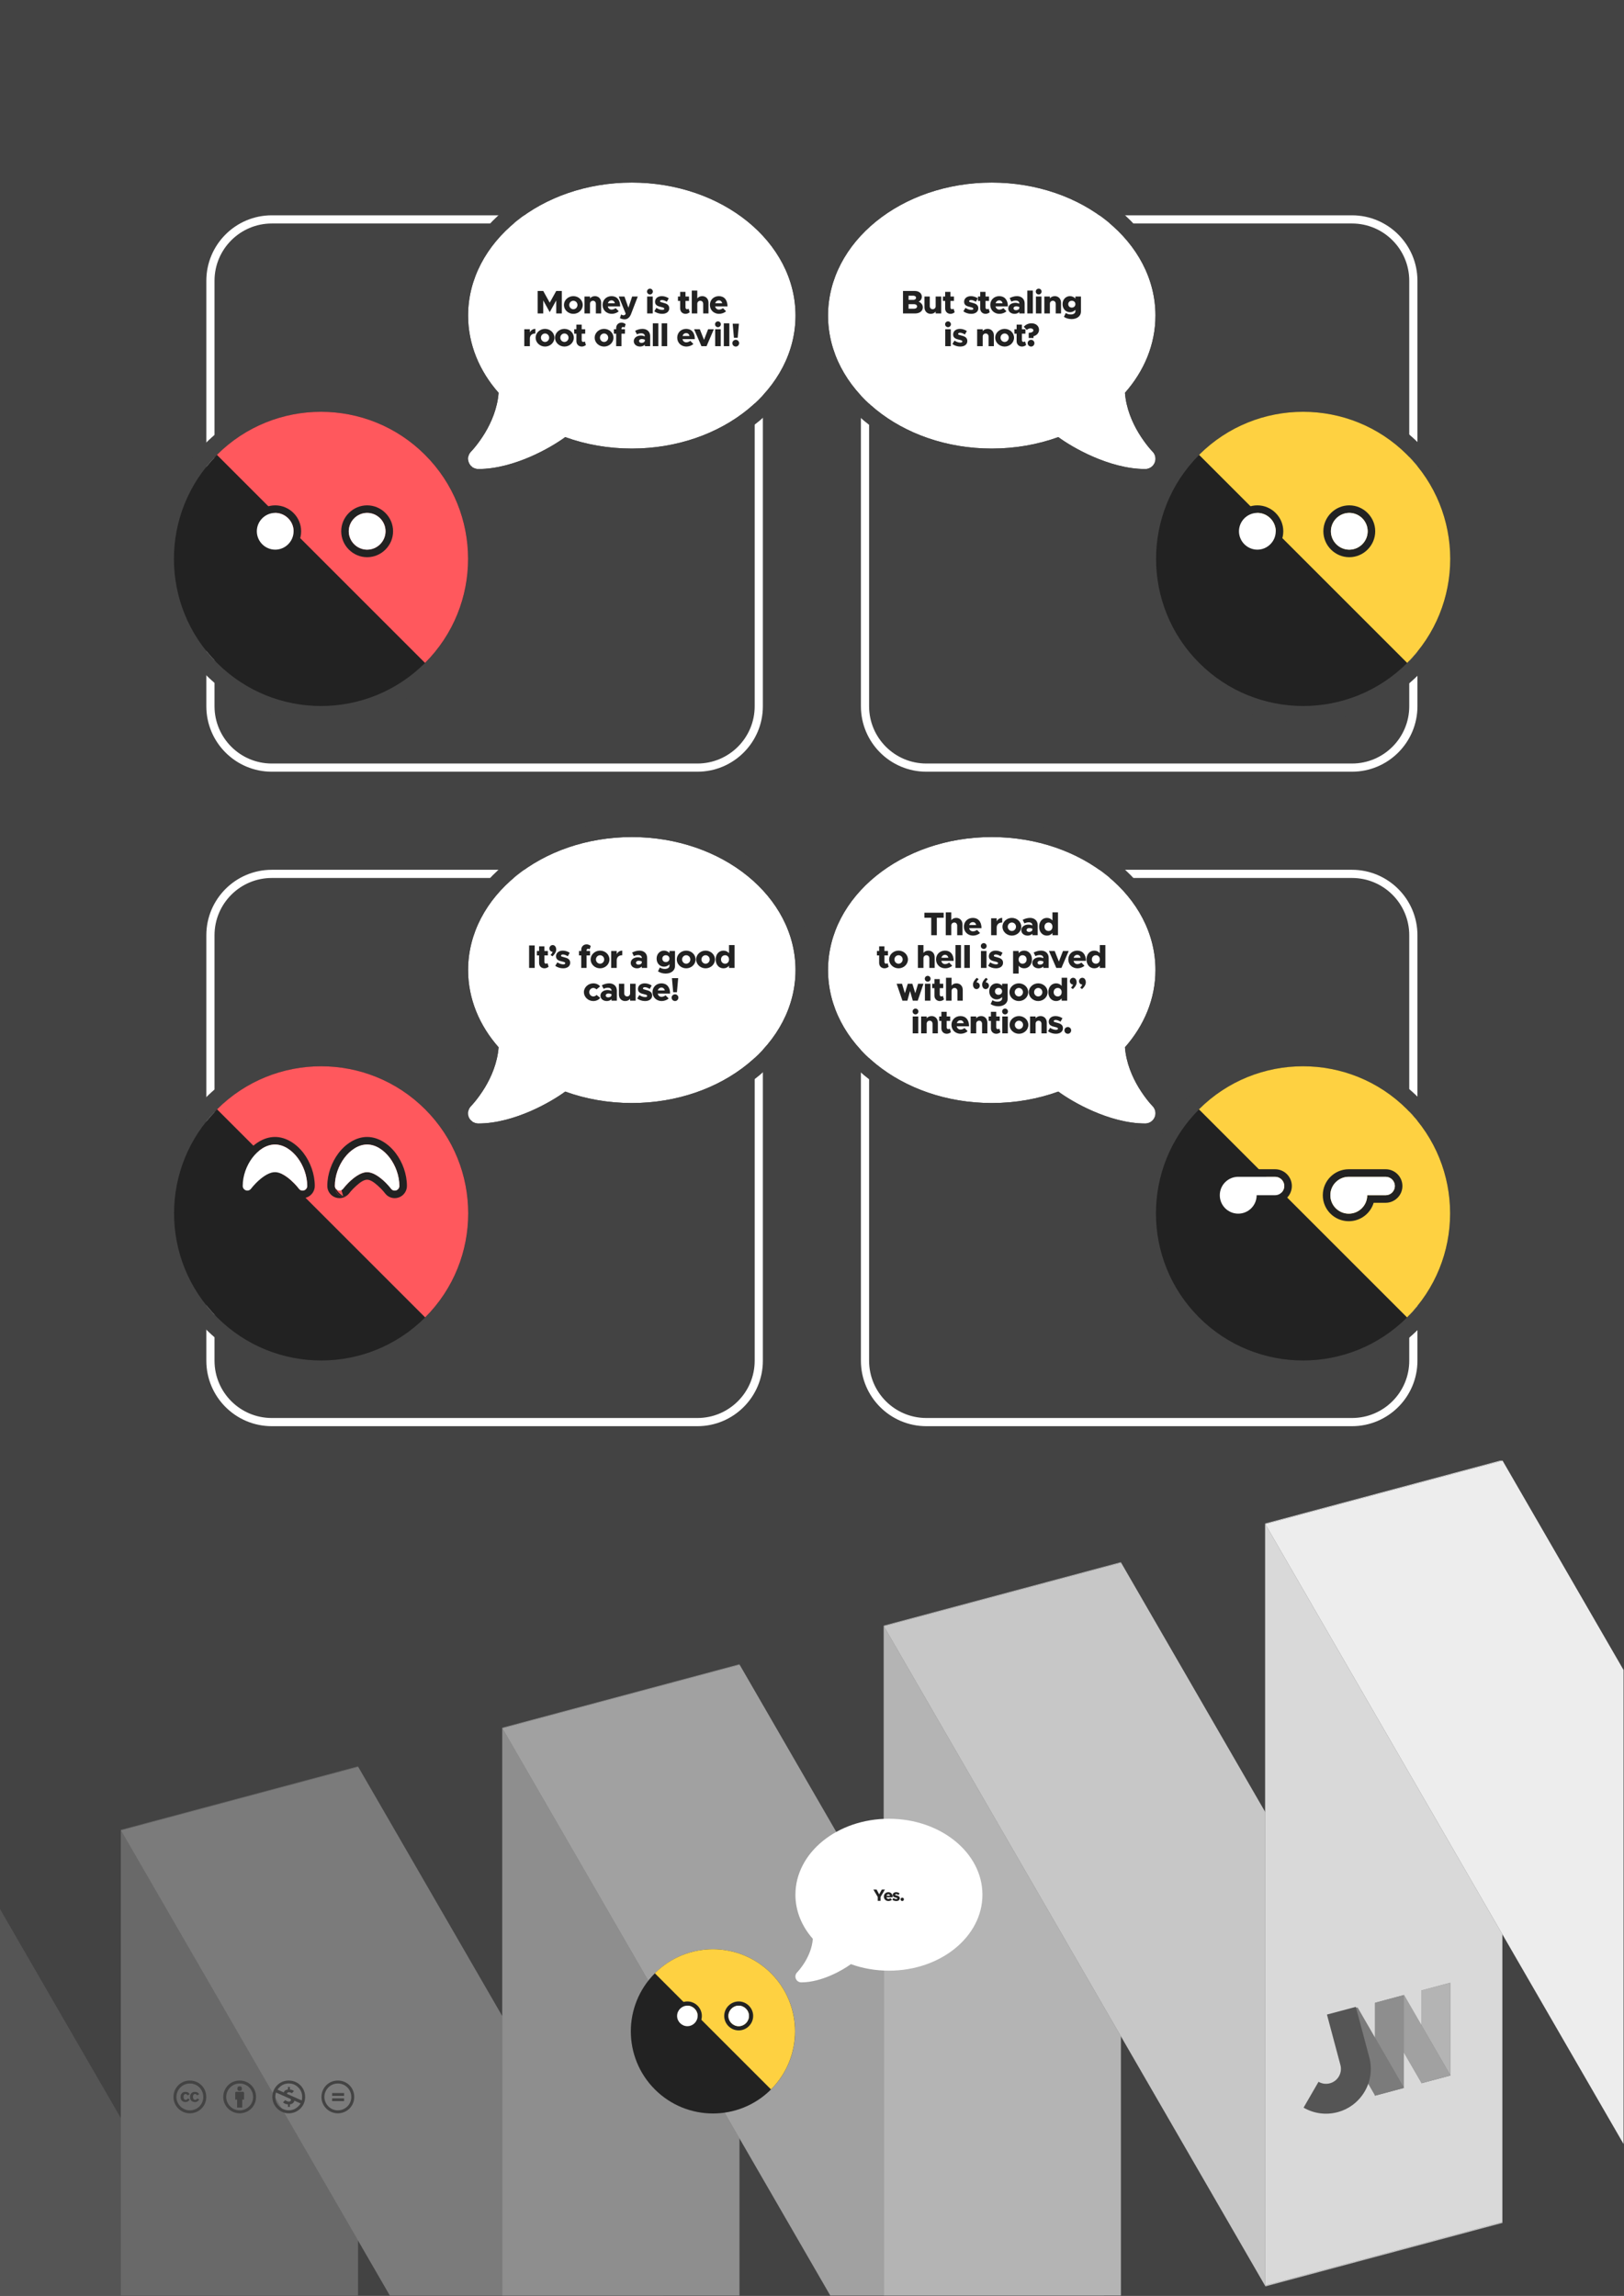 <?xml version="1.0" encoding="UTF-8" standalone="no"?>
<!DOCTYPE svg PUBLIC "-//W3C//DTD SVG 1.1//EN" "http://www.w3.org/Graphics/SVG/1.1/DTD/svg11.dtd">
<svg width="100%" height="100%" viewBox="0 0 2481 3508" version="1.1" xmlns="http://www.w3.org/2000/svg" xmlns:xlink="http://www.w3.org/1999/xlink" xml:space="preserve" xmlns:serif="http://www.serif.com/" style="fill-rule:evenodd;clip-rule:evenodd;stroke-linejoin:round;stroke-miterlimit:2;">
    <rect x="-35.433" y="-35.433" width="2551.18" height="3578.74" style="fill:rgb(67,67,67);"/>
    <g transform="matrix(1,0,0,3.62,0,-1169.37)">
        <rect x="0" y="938.67" width="2480.32" height="353.264" style="fill:none;"/>
        <clipPath id="_clip1">
            <rect x="0" y="938.67" width="2480.32" height="353.264"/>
        </clipPath>
        <g clip-path="url(#_clip1)">
            <g transform="matrix(-1,-3.38268e-17,1.22465e-16,-0.276,2480.31,2018.66)">
                <rect x="-35.433" y="2178.94" width="2551.18" height="1731" style="fill:none;"/>
                <clipPath id="_clip2">
                    <rect x="-35.433" y="2178.94" width="2551.18" height="1731"/>
                </clipPath>
                <g clip-path="url(#_clip2)">
                    <g>
                        <g transform="matrix(1.482,0,0,1.482,-597.834,719.862)">
                            <path d="M2100.84,1241.91L1952.22,984.49L1707.66,1050.02L2100.84,1731.04L2100.84,1241.91Z" style="fill:rgb(67,67,67);"/>
                        </g>
                        <g transform="matrix(1.482,0,0,1.482,-597.834,719.862)">
                            <path d="M2100.84,1241.91L1952.22,984.49L1707.66,1050.02L2100.84,1731.04L2100.84,1241.91Z" style="fill:white;fill-opacity:0.1;"/>
                        </g>
                        <g transform="matrix(-5.947,1.594,5.75897e-16,-2.827,7314.43,5219.06)">
                            <rect x="843.9" y="1138.67" width="60.945" height="412.2" style="fill:rgb(67,67,67);"/>
                        </g>
                        <g transform="matrix(-5.947,1.594,5.75897e-16,-2.827,7314.43,5219.06)">
                            <rect x="843.9" y="1138.67" width="60.945" height="412.2" style="fill:white;fill-opacity:0.2;"/>
                        </g>
                        <g transform="matrix(-5.947,1.594,-1.414,-2.449,8924.17,4787.73)">
                            <rect x="843.9" y="1138.67" width="60.945" height="412.2" style="fill:rgb(67,67,67);"/>
                        </g>
                        <g transform="matrix(-5.947,1.594,-1.414,-2.449,8924.17,4787.73)">
                            <rect x="843.9" y="1138.67" width="60.945" height="412.2" style="fill:white;fill-opacity:0.3;"/>
                        </g>
                        <g transform="matrix(-5.947,1.594,5.75897e-16,-2.827,6731.7,5375.2)">
                            <rect x="843.9" y="1138.67" width="60.945" height="412.2" style="fill:rgb(67,67,67);"/>
                        </g>
                        <g transform="matrix(-5.947,1.594,5.75897e-16,-2.827,6731.7,5375.2)">
                            <rect x="843.9" y="1138.67" width="60.945" height="412.2" style="fill:white;fill-opacity:0.4;"/>
                        </g>
                        <g transform="matrix(-5.947,1.594,-1.414,-2.449,8341.44,4943.87)">
                            <rect x="843.9" y="1138.67" width="60.945" height="412.2" style="fill:rgb(67,67,67);"/>
                        </g>
                        <g transform="matrix(-5.947,1.594,-1.414,-2.449,8341.44,4943.87)">
                            <rect x="843.9" y="1138.67" width="60.945" height="412.2" style="fill:white;fill-opacity:0.5;"/>
                        </g>
                        <g transform="matrix(-5.947,1.594,5.75897e-16,-2.827,6148.97,5531.34)">
                            <rect x="843.9" y="1138.67" width="60.945" height="412.2" style="fill:rgb(67,67,67);"/>
                        </g>
                        <g transform="matrix(-5.947,1.594,5.75897e-16,-2.827,6148.97,5531.34)">
                            <rect x="843.9" y="1138.67" width="60.945" height="412.2" style="fill:white;fill-opacity:0.6;"/>
                        </g>
                        <g transform="matrix(-5.947,1.594,-1.414,-2.449,7758.71,5100.01)">
                            <rect x="843.9" y="1138.67" width="60.945" height="412.2" style="fill:rgb(67,67,67);"/>
                        </g>
                        <g transform="matrix(-5.947,1.594,-1.414,-2.449,7758.71,5100.01)">
                            <rect x="843.9" y="1138.67" width="60.945" height="412.2" style="fill:white;fill-opacity:0.7;"/>
                        </g>
                        <g transform="matrix(-5.947,1.594,5.75897e-16,-2.827,5566.24,5687.49)">
                            <rect x="843.9" y="1138.67" width="60.945" height="412.2" style="fill:rgb(67,67,67);"/>
                        </g>
                        <g transform="matrix(-5.947,1.594,5.75897e-16,-2.827,5566.24,5687.49)">
                            <rect x="843.9" y="1138.67" width="60.945" height="412.2" style="fill:white;fill-opacity:0.8;"/>
                        </g>
                        <g transform="matrix(1.482,0,0,1.482,-597.834,719.862)">
                            <path d="M379.472,1405.91L379.472,1895.04L528.093,2152.46L772.659,2086.93L379.472,1405.91Z" style="fill:rgb(67,67,67);"/>
                        </g>
                        <g transform="matrix(1.482,0,0,1.482,-597.834,719.862)">
                            <path d="M379.472,1405.91L379.472,1895.04L528.093,2152.46L772.659,2086.93L379.472,1405.91Z" style="fill:white;fill-opacity:0.9;"/>
                        </g>
                    </g>
                </g>
            </g>
        </g>
    </g>
    <g>
        <g transform="matrix(-0.724,0.194,4.24041e-17,-0.344,2826.62,3399.22)">
            <rect x="843.9" y="1138.67" width="60.945" height="412.2" style="fill:rgb(67,67,67);"/>
        </g>
        <g transform="matrix(-0.724,0.194,4.24041e-17,-0.344,2826.62,3399.22)">
            <rect x="843.9" y="1138.67" width="60.945" height="412.2" style="fill:white;fill-opacity:0.6;"/>
        </g>
        <g transform="matrix(-0.724,0.194,-0.172,-0.298,3022.69,3346.69)">
            <rect x="843.9" y="1138.67" width="60.945" height="412.2" style="fill:rgb(67,67,67);"/>
        </g>
        <g transform="matrix(-0.724,0.194,-0.172,-0.298,3022.69,3346.69)">
            <rect x="843.9" y="1138.67" width="60.945" height="412.2" style="fill:white;fill-opacity:0.5;"/>
        </g>
        <g transform="matrix(-0.724,0.194,4.24041e-17,-0.344,2755.65,3418.24)">
            <rect x="843.9" y="1138.67" width="60.945" height="412.2" style="fill:rgb(67,67,67);"/>
        </g>
        <g transform="matrix(-0.724,0.194,4.24041e-17,-0.344,2755.65,3418.24)">
            <rect x="843.9" y="1138.67" width="60.945" height="412.2" style="fill:white;fill-opacity:0.4;"/>
        </g>
        <g transform="matrix(-0.724,0.194,-0.172,-0.298,2951.71,3365.71)">
            <rect x="843.9" y="1138.67" width="60.945" height="412.2" style="fill:rgb(67,67,67);"/>
        </g>
        <g transform="matrix(-0.724,0.194,-0.172,-0.298,2951.71,3365.71)">
            <rect x="843.9" y="1138.67" width="60.945" height="412.2" style="fill:white;fill-opacity:0.3;"/>
        </g>
        <g transform="matrix(0.311,-0.083,0.083,0.311,1342.89,2324.73)">
            <path d="M1450.56,3057.6L1450.56,2809.57L1592.3,2809.57L1592.3,3057.6L1592.29,3058.28C1591.91,3175.32 1496.8,3270.2 1379.7,3270.2C1321.03,3270.2 1267.88,3246.38 1229.4,3207.9L1329.6,3107.7C1342.42,3120.53 1360.14,3128.46 1379.7,3128.46C1418.81,3128.46 1450.56,3096.71 1450.56,3057.6Z" style="fill:rgb(67,67,67);"/>
        </g>
        <g transform="matrix(0.311,-0.083,0.083,0.311,1342.89,2324.73)">
            <path d="M1450.56,3057.6L1450.56,2809.57L1592.3,2809.57L1592.3,3057.6L1592.29,3058.28C1591.91,3175.32 1496.8,3270.2 1379.7,3270.2C1321.03,3270.2 1267.88,3246.38 1229.4,3207.9L1329.6,3107.7C1342.42,3120.53 1360.14,3128.46 1379.7,3128.46C1418.81,3128.46 1450.56,3096.71 1450.56,3057.6Z" style="fill:white;fill-opacity:0.1;"/>
        </g>
    </g>
    <g transform="matrix(0.101,0,0,0.101,265,3178.13)">
        <path d="M245.83,214.87L212.61,232.15C203.18,212.57 187.37,212.22 185.15,212.22C163.02,212.22 151.93,226.83 151.93,256.06C151.93,279.63 161.14,299.9 185.15,299.9C199.62,299.9 209.8,292.81 215.72,278.64L246.27,294.14C240.1,305.65 220.58,333.12 181.17,333.12C158.57,333.12 107.21,322.8 107.21,256.07C107.21,197.38 150.21,179.01 179.84,179.01C210.56,179 232.54,190.96 245.83,214.87ZM388.88,214.87L356.1,232.15C346.6,212.38 330.38,212.22 328.2,212.22C306.06,212.22 294.98,226.83 294.98,256.06C294.98,279.61 304.21,299.9 328.2,299.9C342.65,299.9 352.85,292.81 358.74,278.64L389.74,294.14C387.64,297.89 368.35,333.12 324.65,333.12C301.96,333.12 250.69,323.25 250.69,256.07C250.69,197.4 293.66,179.01 323.32,179.01C354.03,179 375.9,190.96 388.88,214.87ZM247.56,8.05C104.74,8.05 0,123.11 0,256.05C0,394.54 113.6,504.05 247.56,504.05C377.49,504.05 496,403.18 496,256.05C496,118.18 389.38,8.05 247.56,8.05ZM248.43,458.86C135.89,458.86 44.73,365.82 44.73,256.05C44.73,150.63 130.16,52.78 248.45,52.78C360.98,52.78 451.27,142.24 451.27,256.04C451.26,377.73 351.59,458.86 248.43,458.86Z" style="fill:rgb(67,67,67);fill-rule:nonzero;"/>
    </g>
    <g transform="matrix(0.101,0,0,0.101,341.065,3178.13)">
        <path d="M314.9,194.4L314.9,295.8L286.6,295.8L286.6,416.3L209.5,416.3L209.5,295.9L181.2,295.9L181.2,194.4C181.2,190 182.8,186.2 185.8,183.1C188.9,180 192.7,178.4 197.1,178.4L299,178.4C303.1,178.4 306.8,180 310.1,183.1C313.2,186.3 314.9,190 314.9,194.4ZM213.4,130.7C213.4,107.4 224.9,95.7 247.9,95.7C270.9,95.7 282.4,107.4 282.4,130.7C282.4,153.7 270.9,165.2 247.9,165.2C224.9,165.2 213.4,153.7 213.4,130.7ZM247.6,8C389.4,8 496,118.1 496,256C496,403.1 377.5,504 247.6,504C113.6,504 0,394.5 0,256C0,123.1 104.7,8 247.6,8ZM248.4,52.7C130.2,52.7 44.7,150.6 44.7,256C44.7,365.8 135.9,458.8 248.4,458.8C351.6,458.8 451.2,377.7 451.2,256C451.3,142.2 361,52.7 248.4,52.7Z" style="fill:rgb(67,67,67);fill-rule:nonzero;"/>
    </g>
    <g transform="matrix(0.101,0,0,0.101,416.065,3178.13)">
        <path d="M247.6,8C387.4,8 496,115.9 496,256C496,403.2 377.5,504 247.6,504C113.1,504 0,393.2 0,256C0,123.1 104.7,8 247.6,8ZM55.8,189.1C48.4,209.5 44.7,231.8 44.7,256C44.7,366.9 136.8,458.4 248.4,458.4C370.8,458.4 425.6,356.6 426.9,354.3L333.5,312.7C325.8,349.8 292.3,365.7 265.3,368.1L265.3,406.2L236.5,406.2L236.5,368C209,367.7 183.9,357.8 161.2,338.3L195.3,303.8C227,333.2 281.7,335.6 281.7,301.6C281.7,295.4 279.5,290.4 275.1,286.5C260.9,280.5 273.3,286.4 55.8,189.1ZM248.4,52.3C210,52.3 136,61 77.9,145.3L172.7,187.8C182.7,156.5 213.1,144.9 236.5,143.5L236.5,105.4L265.3,105.4L265.3,143.5C288,144.7 308.7,152.4 327.3,166.5L295,199.7C252.3,169.8 211.5,191.7 225,210.8C278.4,234.9 268.8,230.6 318,252.4L445.1,309.1C449.2,291.7 451.3,274 451.3,256C451.3,199 431.5,151 392,112.1C352.7,72.2 304.8,52.3 248.4,52.3Z" style="fill:rgb(67,67,67);fill-rule:nonzero;"/>
    </g>
    <g transform="matrix(0.101,0,0,0.101,491.065,3178.13)">
        <path d="M247.6,8C389.4,8 496,118.1 496,256C496,403.1 377.5,504 247.6,504C113.6,504 0,394.5 0,256C0,123.1 104.7,8 247.6,8ZM248.4,52.7C130.2,52.7 44.7,150.6 44.7,256C44.7,365.8 135.9,458.8 248.4,458.8C351.6,458.8 451.2,377.7 451.2,256C451.3,142.2 361,52.7 248.4,52.7ZM342.4,197L342.4,239.5L162.1,239.5L162.1,197L342.4,197ZM342.4,276.8L342.4,319.3L162.1,319.3L162.1,276.8L342.4,276.8Z" style="fill:rgb(67,67,67);fill-rule:nonzero;"/>
    </g>
    <g transform="matrix(0.895,0,0,0.895,77.866,79.331)">
        <path d="M1215.16,390.688C1215.16,329.011 1165.08,278.938 1103.4,278.938L376.957,278.938C315.275,278.938 265.197,329.011 265.197,390.688L265.197,1117.07C265.197,1178.75 315.275,1228.82 376.957,1228.82L1103.4,1228.82C1165.08,1228.82 1215.16,1178.75 1215.16,1117.07L1215.16,390.688ZM1201.19,390.688L1201.19,1117.07C1201.19,1171.04 1157.37,1214.85 1103.4,1214.85L376.957,1214.85C322.986,1214.85 279.167,1171.04 279.167,1117.07C279.167,1117.07 279.167,390.688 279.167,390.688C279.167,336.721 322.986,292.906 376.957,292.906C376.957,292.906 1103.4,292.906 1103.4,292.906C1157.37,292.906 1201.19,336.721 1201.19,390.688Z" style="fill:white;"/>
    </g>
    <g transform="matrix(0.895,0,0,0.895,77.866,1079.33)">
        <path d="M1215.16,390.688C1215.16,329.011 1165.08,278.938 1103.4,278.938L376.957,278.938C315.275,278.938 265.197,329.011 265.197,390.688L265.197,1117.07C265.197,1178.75 315.275,1228.82 376.957,1228.82L1103.4,1228.82C1165.08,1228.82 1215.16,1178.75 1215.16,1117.07L1215.16,390.688ZM1201.19,390.688L1201.19,1117.07C1201.19,1171.04 1157.37,1214.85 1103.4,1214.85L376.957,1214.85C322.986,1214.85 279.167,1171.04 279.167,1117.07C279.167,1117.07 279.167,390.688 279.167,390.688C279.167,336.721 322.986,292.906 376.957,292.906L1103.4,292.906C1157.37,292.906 1201.19,336.721 1201.19,390.688Z" style="fill:white;"/>
    </g>
    <g transform="matrix(0.895,0,0,0.895,1077.87,79.331)">
        <path d="M1215.16,390.688C1215.16,329.011 1165.08,278.938 1103.4,278.938L376.957,278.938C315.275,278.938 265.197,329.011 265.197,390.688L265.197,1117.07C265.197,1178.75 315.275,1228.82 376.957,1228.82L1103.4,1228.82C1165.08,1228.82 1215.16,1178.75 1215.16,1117.07L1215.16,390.688ZM1201.19,390.688L1201.19,1117.07C1201.19,1171.04 1157.37,1214.85 1103.4,1214.85L376.957,1214.85C322.986,1214.85 279.167,1171.04 279.167,1117.07C279.167,1117.07 279.167,390.688 279.167,390.688C279.167,336.721 322.986,292.906 376.957,292.906C376.957,292.906 1103.4,292.906 1103.4,292.906C1157.37,292.906 1201.19,336.721 1201.19,390.688Z" style="fill:white;"/>
    </g>
    <g transform="matrix(0.895,0,0,0.895,1077.87,1079.33)">
        <path d="M1215.16,390.688C1215.16,329.011 1165.08,278.938 1103.4,278.938L376.957,278.938C315.275,278.938 265.197,329.011 265.197,390.688L265.197,1117.07C265.197,1178.75 315.275,1228.82 376.957,1228.82L1103.4,1228.82C1165.08,1228.82 1215.16,1178.75 1215.16,1117.07L1215.16,390.688ZM1201.19,390.688L1201.19,1117.07C1201.19,1171.04 1157.37,1214.85 1103.4,1214.85L376.957,1214.85C322.986,1214.85 279.167,1171.04 279.167,1117.07C279.167,1117.07 279.167,390.688 279.167,390.688C279.167,336.721 322.986,292.906 376.957,292.906L1103.4,292.906C1157.37,292.906 1201.19,336.721 1201.19,390.688Z" style="fill:white;"/>
    </g>
    <g transform="matrix(-0.163,0.163,-0.163,-0.163,2478.83,937.697)">
        <g transform="matrix(1.56,0,0,1.56,-148.467,-826.623)">
            <path d="M890,959.488C506.723,959.488 195.551,1270.66 195.551,1653.94C195.551,2037.21 506.723,2348.39 890,2348.39C1273.28,2348.39 1584.45,2037.21 1584.45,1653.94C1584.45,1270.66 1273.28,959.488 890,959.488ZM890,1028.94C1234.95,1028.94 1515,1308.99 1515,1653.94C1515,1998.88 1234.95,2278.94 890,2278.94C545.053,2278.94 265,1998.88 265,1653.94C265,1308.99 545.053,1028.94 890,1028.94Z" style="fill:rgb(67,67,67);"/>
            <circle cx="890" cy="1653.94" r="625" style="fill:rgb(34,34,34);"/>
        </g>
        <path d="M1240.16,778.78L1240.16,2729.09C701.953,2729.09 265,2292.14 265,1753.94C265,1215.73 701.953,778.78 1240.16,778.78Z" style="fill:rgb(254,209,65);"/>
        <g transform="matrix(-0.707,-0.707,0.707,-0.707,876.86,3871.08)">
            <path d="M1108.88,1571.13C1108.88,1476.85 1031.29,1399.26 937.004,1399.26C842.718,1399.26 765.133,1476.85 765.133,1571.13C765.133,1665.42 842.718,1743 937.004,1743C1031.29,1743 1108.88,1665.42 1108.88,1571.13ZM1546.36,1743C1640.64,1743 1718.23,1665.42 1718.23,1571.13C1718.23,1476.85 1640.64,1399.26 1546.36,1399.26C1452.07,1399.26 1374.49,1476.85 1374.49,1571.13C1374.49,1665.42 1452.07,1743 1546.36,1743ZM1058.88,1571.13C1058.88,1504.27 1003.86,1449.26 937.004,1449.26C870.148,1449.26 815.133,1504.27 815.133,1571.13C815.133,1637.99 870.148,1693 937.004,1693C1003.86,1693 1058.88,1637.99 1058.88,1571.13ZM1546.36,1693C1613.21,1693 1668.23,1637.99 1668.23,1571.13C1668.23,1504.27 1613.21,1449.26 1546.36,1449.26C1479.5,1449.26 1424.49,1504.27 1424.49,1571.13C1424.49,1637.99 1479.5,1693 1546.36,1693Z" style="fill:rgb(34,34,34);"/>
            <path d="M1058.88,1571.13C1058.88,1504.27 1003.86,1449.26 937.004,1449.26C870.148,1449.26 815.133,1504.27 815.133,1571.13C815.133,1637.99 870.148,1693 937.004,1693C1003.86,1693 1058.88,1637.99 1058.88,1571.13ZM1546.36,1693C1613.21,1693 1668.23,1637.99 1668.23,1571.13C1668.23,1504.27 1613.21,1449.26 1546.36,1449.26C1479.5,1449.26 1424.49,1504.27 1424.49,1571.13C1424.49,1637.99 1479.5,1693 1546.36,1693Z" style="fill:white;"/>
        </g>
    </g>
    <g transform="matrix(-0.163,0.163,-0.163,-0.163,978.4,937.697)">
        <g transform="matrix(1.56,0,0,1.56,-148.467,-826.623)">
            <path d="M890,959.488C506.723,959.488 195.551,1270.66 195.551,1653.94C195.551,2037.21 506.723,2348.39 890,2348.39C1273.28,2348.39 1584.45,2037.21 1584.45,1653.94C1584.45,1270.66 1273.28,959.488 890,959.488ZM890,1028.94C1234.95,1028.94 1515,1308.99 1515,1653.94C1515,1998.88 1234.95,2278.94 890,2278.94C545.053,2278.94 265,1998.88 265,1653.94C265,1308.99 545.053,1028.94 890,1028.94Z" style="fill:rgb(67,67,67);"/>
            <circle cx="890" cy="1653.94" r="625" style="fill:rgb(34,34,34);"/>
        </g>
        <path d="M1240.16,778.78L1240.16,2729.09C701.953,2729.09 265,2292.14 265,1753.94C265,1215.73 701.953,778.78 1240.16,778.78Z" style="fill:rgb(255,88,93);"/>
        <g transform="matrix(-0.707,-0.707,0.707,-0.707,876.86,3871.08)">
            <path d="M1108.88,1571.13C1108.88,1476.85 1031.29,1399.26 937.004,1399.26C842.718,1399.26 765.133,1476.85 765.133,1571.13C765.133,1665.42 842.718,1743 937.004,1743C1031.29,1743 1108.88,1665.42 1108.88,1571.13ZM1546.36,1743C1640.64,1743 1718.23,1665.42 1718.23,1571.13C1718.23,1476.85 1640.64,1399.26 1546.36,1399.26C1452.07,1399.26 1374.49,1476.85 1374.49,1571.13C1374.49,1665.42 1452.07,1743 1546.36,1743ZM1058.88,1571.13C1058.88,1504.27 1003.86,1449.26 937.004,1449.26C870.148,1449.26 815.133,1504.27 815.133,1571.13C815.133,1637.99 870.148,1693 937.004,1693C1003.86,1693 1058.88,1637.99 1058.88,1571.13ZM1546.36,1693C1613.21,1693 1668.23,1637.99 1668.23,1571.13C1668.23,1504.27 1613.21,1449.26 1546.36,1449.26C1479.5,1449.26 1424.49,1504.27 1424.49,1571.13C1424.49,1637.99 1479.5,1693 1546.36,1693Z" style="fill:rgb(34,34,34);"/>
            <path d="M1058.88,1571.13C1058.88,1504.27 1003.86,1449.26 937.004,1449.26C870.148,1449.26 815.133,1504.27 815.133,1571.13C815.133,1637.99 870.148,1693 937.004,1693C1003.86,1693 1058.88,1637.99 1058.88,1571.13ZM1546.36,1693C1613.21,1693 1668.23,1637.99 1668.23,1571.13C1668.23,1504.27 1613.21,1449.26 1546.36,1449.26C1479.5,1449.26 1424.49,1504.27 1424.49,1571.13C1424.49,1637.99 1479.5,1693 1546.36,1693Z" style="fill:white;"/>
        </g>
    </g>
    <g transform="matrix(-0.163,0.163,-0.163,-0.163,2478.64,1937.7)">
        <g transform="matrix(1.56,0,0,1.56,-148.467,-826.623)">
            <path d="M889.999,959.488C506.723,959.489 195.551,1270.66 195.551,1653.94C195.551,2037.21 506.723,2348.39 890,2348.39C1273.28,2348.39 1584.45,2037.21 1584.45,1653.94C1584.45,1270.66 1273.28,959.489 890,959.488L889.999,959.488ZM890,1028.94C1234.95,1028.94 1515,1308.99 1515,1653.94C1515,1998.88 1234.95,2278.94 890,2278.94C545.053,2278.94 265,1998.88 265,1653.94C265,1308.99 545.053,1028.94 890,1028.94Z" style="fill:rgb(67,67,67);"/>
            <circle cx="890" cy="1653.94" r="625" style="fill:rgb(34,34,34);"/>
        </g>
        <path d="M1240.16,778.78L1240.16,2729.09C701.953,2729.09 265,2292.14 265,1753.94C265,1215.73 701.953,778.78 1240.16,778.78Z" style="fill:rgb(254,209,65);"/>
    </g>
    <g transform="matrix(-0.163,0.163,-0.163,-0.163,978.598,1937.7)">
        <g transform="matrix(1.56,0,0,1.56,-148.467,-826.623)">
            <path d="M889.999,959.488C506.723,959.489 195.551,1270.66 195.551,1653.94C195.551,2037.21 506.723,2348.39 890,2348.39C1273.28,2348.39 1584.45,2037.21 1584.45,1653.94C1584.45,1270.66 1273.28,959.489 890,959.488L889.999,959.488ZM890,1028.94C1234.95,1028.94 1515,1308.99 1515,1653.94C1515,1998.88 1234.95,2278.94 890,2278.94C545.053,2278.94 265,1998.88 265,1653.94C265,1308.99 545.053,1028.94 890,1028.94Z" style="fill:rgb(67,67,67);"/>
            <circle cx="890" cy="1653.94" r="625" style="fill:rgb(34,34,34);"/>
        </g>
        <path d="M1240.16,778.78L1240.16,2729.09C701.953,2729.09 265,2292.14 265,1753.94C265,1215.73 701.953,778.78 1240.16,778.78Z" style="fill:rgb(255,88,93);"/>
    </g>
    <g transform="matrix(1,0,0,1,-50,-200)">
        <rect x="1215.16" y="278.938" width="50" height="127.197" style="fill:none;"/>
    </g>
    <g transform="matrix(1,0,0,1,50,-200)">
        <rect x="1215.16" y="278.938" width="50" height="127.197" style="fill:none;"/>
    </g>
    <g transform="matrix(0.977,0,0,0.977,715.108,247.684)">
        <path d="M512,240C512,354.9 397.4,448 256,448C218.9,448 183.7,441.6 151.9,430.1C140,438.8 120.6,450.7 97.6,460.7C73.6,471.1 44.7,480 16,480C9.5,480 3.7,476.1 1.2,470.1C-1.3,464.1 0.1,457.3 4.6,452.7L4.9,452.4C5.2,452.1 5.6,451.7 6.2,451C7.3,449.8 9,447.9 11.1,445.3C15.2,440.3 20.7,432.9 26.3,423.7C36.3,407.1 45.8,385.3 47.7,360.8C17.7,326.8 0,285.1 0,240C0,125.1 114.6,32 256,32C397.4,32 512,125.1 512,240Z" style="fill:white;fill-rule:nonzero;"/>
        <path d="M-14.071,435.211L-14.284,435.446L-15.177,436.493C-30.973,455.925 0.307,475.295 4.457,477.732L4.6,478.297C-5.702,478.297 -15,472.122 -18.995,462.626C-22.697,453.825 -21.175,443.764 -15.177,436.493C-14.896,436.142 -14.598,435.794 -14.284,435.446L-13.698,434.8C-25.369,446.73 -28.912,464.384 -22.428,479.945C-15.941,495.514 -0.867,505.597 16,505.597C48.256,505.597 80.804,495.876 107.778,484.187C107.787,484.183 107.797,484.179 107.806,484.175C126.63,475.991 143.231,466.619 155.829,458.441C186.891,468.213 220.648,473.597 256,473.597C412.844,473.597 537.597,367.45 537.597,240C537.597,112.55 412.844,6.403 256,6.403C99.156,6.403 -25.597,112.55 -25.597,240C-25.597,287.445 -8.615,331.67 20.895,368.667C17.955,384.746 11.272,399.022 4.434,410.391C-0.427,418.372 -5.158,424.757 -8.694,429.069C-8.734,429.118 -8.774,429.167 -8.813,429.216C-10.466,431.263 -11.803,432.759 -12.669,433.703L-13.198,434.299L-13.2,434.301L-13.2,434.3L-13.204,434.305L-13.209,434.308L-14.071,435.211ZM8.306,478.025C10.61,479.298 13.242,480 16,480C44.7,480 73.6,471.1 97.6,460.7C120.6,450.7 140,438.8 151.9,430.1C183.7,441.6 218.9,448 256,448C397.4,448 512,354.9 512,240C512,125.1 397.4,32 256,32C114.6,32 0,125.1 0,240C0,285.1 17.7,326.8 47.7,360.8C45.8,385.3 36.3,407.1 26.3,423.7C20.7,432.9 15.2,440.3 11.1,445.3C9,447.9 7.3,449.8 6.2,451C5.6,451.7 5.2,452.1 4.9,452.4L4.6,452.7C2.115,455.241 0.575,458.452 0.121,461.831C-3.933,447.981 -9.79,430.935 -13.198,434.299L-13.2,434.301L0.198,466.645C0.397,467.812 0.729,468.97 1.2,470.1C1.664,471.214 2.242,472.255 2.918,473.212L3.92,475.633L4.064,476.178L4.457,477.732L4.9,477.997L3.92,475.633L3.475,473.945C4.461,475.191 5.62,476.275 6.912,477.164L4.9,477.997L6.913,477.164L7.047,477.261L4.6,478.297C5.848,478.297 7.086,478.206 8.306,478.025Z" style="fill:rgb(67,67,67);"/>
    </g>
    <g transform="matrix(0.977,0,0,0.977,715.108,1247.68)">
        <path d="M512,240C512,354.9 397.4,448 256,448C218.9,448 183.7,441.6 151.9,430.1C140,438.8 120.6,450.7 97.6,460.7C73.6,471.1 44.7,480 16,480C9.5,480 3.7,476.1 1.2,470.1C-1.3,464.1 0.1,457.3 4.6,452.7L4.9,452.4C5.2,452.1 5.6,451.7 6.2,451C7.3,449.8 9,447.9 11.1,445.3C15.2,440.3 20.7,432.9 26.3,423.7C36.3,407.1 45.8,385.3 47.7,360.8C17.7,326.8 0,285.1 0,240C0,125.1 114.6,32 256,32C397.4,32 512,125.1 512,240Z" style="fill:white;fill-rule:nonzero;"/>
        <path d="M0.121,461.831C-3.933,447.982 -9.79,430.933 -13.198,434.299L-13.235,434.341L-13.204,434.305L-13.198,434.299L-12.669,433.703C-11.803,432.759 -10.466,431.263 -8.813,429.216C-8.774,429.167 -8.734,429.118 -8.694,429.069C-5.158,424.757 -0.427,418.372 4.434,410.391C11.272,399.022 17.955,384.746 20.895,368.667C-8.615,331.67 -25.597,287.445 -25.597,240C-25.597,112.55 99.156,6.403 256,6.403C412.844,6.403 537.597,112.55 537.597,240C537.597,367.45 412.844,473.597 256,473.597C220.648,473.597 186.891,468.213 155.829,458.441C143.231,466.619 126.63,475.991 107.806,484.175C107.797,484.179 107.787,484.183 107.778,484.187C80.804,495.876 48.256,505.597 16,505.597C-0.867,505.597 -15.941,495.514 -22.428,479.945C-28.912,464.384 -25.369,446.73 -13.698,434.8L-14.284,435.446C-14.598,435.793 -14.896,436.141 -15.175,436.491C-21.175,443.761 -22.697,453.825 -18.995,462.626C-15,472.122 -5.702,478.297 4.6,478.297L4.521,477.983C-5.68,477.845 -14.835,471.644 -18.749,462.196C-21.534,455.471 -21.279,448.033 -18.326,441.669C-17.619,439.949 -16.587,438.218 -15.175,436.491L-14.284,435.446L-14.071,435.211L-13.209,434.308L-13.206,434.306L-13.2,434.3L-13.204,434.305L-13.206,434.306C-15.377,436.479 -17.097,438.977 -18.326,441.669C-25.618,459.239 0.672,475.51 4.457,477.732C4.281,477.032 3.947,475.715 3.487,473.96C4.47,475.2 5.625,476.279 6.912,477.164L4.9,477.997L6.913,477.164L7.047,477.261L4.6,478.297C5.848,478.297 7.086,478.206 8.306,478.025C10.61,479.298 13.242,480 16,480C44.7,480 73.6,471.1 97.6,460.7C120.6,450.7 140,438.8 151.9,430.1C183.7,441.6 218.9,448 256,448C397.4,448 512,354.9 512,240C512,125.1 397.4,32 256,32C114.6,32 0,125.1 0,240C0,285.1 17.7,326.8 47.7,360.8C45.8,385.3 36.3,407.1 26.3,423.7C20.7,432.9 15.2,440.3 11.1,445.3C9,447.9 7.3,449.8 6.2,451C5.6,451.7 5.2,452.1 4.9,452.4L4.6,452.7C2.114,455.241 0.574,458.453 0.121,461.831Z" style="fill:rgb(67,67,67);"/>
    </g>
    <g transform="matrix(-0.977,0,0,0.977,1765.21,247.684)">
        <path d="M512,240C512,354.9 397.4,448 256,448C218.9,448 183.7,441.6 151.9,430.1C140,438.8 120.6,450.7 97.6,460.7C73.6,471.1 44.7,480 16,480C9.5,480 3.7,476.1 1.2,470.1C-1.3,464.1 0.1,457.3 4.6,452.7L4.9,452.4C5.2,452.1 5.6,451.7 6.2,451C7.3,449.8 9,447.9 11.1,445.3C15.2,440.3 20.7,432.9 26.3,423.7C36.3,407.1 45.8,385.3 47.7,360.8C17.7,326.8 0,285.1 0,240C0,125.1 114.6,32 256,32C397.4,32 512,125.1 512,240Z" style="fill:white;fill-rule:nonzero;"/>
        <path d="M-13.687,434.825L-13.2,434.3L-13.202,434.302L-12.669,433.703C-11.803,432.759 -10.466,431.263 -8.813,429.216C-8.774,429.167 -8.734,429.118 -8.694,429.069C-5.161,424.761 -0.435,418.383 4.39,410.464C11.253,399.063 17.951,384.769 20.894,368.667C-8.615,331.67 -25.597,287.445 -25.597,240C-25.597,112.55 99.156,6.403 256,6.403C412.844,6.403 537.597,112.55 537.597,240C537.597,367.45 412.844,473.597 256,473.597C220.648,473.597 186.891,468.213 155.829,458.441C143.231,466.619 126.63,475.991 107.806,484.175C107.797,484.179 107.787,484.183 107.778,484.187C80.804,495.876 48.256,505.597 16,505.597C-0.867,505.597 -15.941,495.514 -22.428,479.945C-28.912,464.384 -25.369,446.73 -13.698,434.8L-13.687,434.825ZM512,240C512,354.9 397.4,448 256,448C218.9,448 183.7,441.6 151.9,430.1C140,438.8 120.6,450.7 97.6,460.7C73.6,471.1 44.7,480 16,480C9.5,480 3.7,476.1 1.2,470.1C-1.3,464.1 0.1,457.3 4.6,452.7L4.9,452.4C5.2,452.1 5.6,451.7 6.2,451C7.3,449.8 9,447.9 11.1,445.3C15.2,440.3 20.7,432.9 26.3,423.7C36.3,407.1 45.8,385.3 47.7,360.8C17.7,326.8 0,285.1 0,240C0,125.1 114.6,32 256,32C397.4,32 512,125.1 512,240Z" style="fill:rgb(67,67,67);"/>
    </g>
    <g transform="matrix(-0.977,0,0,0.977,1765.21,1247.68)">
        <path d="M512,240C512,354.9 397.4,448 256,448C218.9,448 183.7,441.6 151.9,430.1C140,438.8 120.6,450.7 97.6,460.7C73.6,471.1 44.7,480 16,480C9.5,480 3.7,476.1 1.2,470.1C-1.3,464.1 0.1,457.3 4.6,452.7L4.9,452.4C5.2,452.1 5.6,451.7 6.2,451C7.3,449.8 9,447.9 11.1,445.3C15.2,440.3 20.7,432.9 26.3,423.7C36.3,407.1 45.8,385.3 47.7,360.8C17.7,326.8 0,285.1 0,240C0,125.1 114.6,32 256,32C397.4,32 512,125.1 512,240Z" style="fill:white;fill-rule:nonzero;"/>
        <path d="M-13.687,434.825L-13.2,434.3L-13.202,434.302L-12.669,433.703C-11.803,432.759 -10.466,431.263 -8.813,429.216C-8.774,429.167 -8.734,429.118 -8.694,429.069C-5.161,424.761 -0.435,418.383 4.39,410.464C11.253,399.063 17.951,384.769 20.894,368.667C-8.615,331.67 -25.597,287.445 -25.597,240C-25.597,112.55 99.156,6.403 256,6.403C412.844,6.403 537.597,112.55 537.597,240C537.597,367.45 412.844,473.597 256,473.597C220.648,473.597 186.891,468.213 155.829,458.441C143.231,466.619 126.63,475.991 107.806,484.175C107.797,484.179 107.787,484.183 107.778,484.187C80.804,495.876 48.256,505.597 16,505.597C-0.867,505.597 -15.941,495.514 -22.428,479.945C-28.912,464.384 -25.369,446.73 -13.698,434.8L-13.687,434.825ZM6.912,477.164C4.422,475.451 2.419,473.025 1.2,470.1C-1.3,464.1 0.1,457.3 4.6,452.7L4.9,452.4C5.2,452.1 5.6,451.7 6.2,451C7.3,449.8 9,447.9 11.1,445.3C15.2,440.3 20.7,432.9 26.3,423.7C36.3,407.1 45.8,385.3 47.7,360.8C17.7,326.8 0,285.1 0,240C0,125.1 114.6,32 256,32C397.4,32 512,125.1 512,240C512,354.9 397.4,448 256,448C218.9,448 183.7,441.6 151.9,430.1C140,438.8 120.6,450.7 97.6,460.7C73.6,471.1 44.7,480 16,480C12.669,480 9.523,478.976 6.913,477.164L4.9,477.997L6.912,477.164Z" style="fill:rgb(67,67,67);"/>
    </g>
    <g transform="matrix(1,0,0,1,436.141,1.384)">
        <g transform="matrix(50,0,0,50,381.827,477.554)">
            <path d="M0.068,-0L0.239,-0L0.239,-0.398L0.437,-0.04L0.636,-0.398L0.636,-0L0.806,-0L0.806,-0.687L0.636,-0.687L0.437,-0.329L0.239,-0.687L0.068,-0.687L0.068,-0Z" style="fill:rgb(34,34,34);fill-rule:nonzero;"/>
        </g>
        <g transform="matrix(50,0,0,50,424.327,477.554)">
            <path d="M0.309,0.012C0.467,0.012 0.596,-0.11 0.596,-0.259C0.596,-0.408 0.467,-0.529 0.309,-0.529C0.151,-0.529 0.021,-0.408 0.021,-0.259C0.021,-0.11 0.151,0.012 0.309,0.012ZM0.309,-0.129C0.24,-0.129 0.183,-0.188 0.183,-0.259C0.183,-0.33 0.24,-0.388 0.309,-0.388C0.379,-0.388 0.435,-0.33 0.435,-0.259C0.435,-0.188 0.379,-0.129 0.309,-0.129Z" style="fill:rgb(34,34,34);fill-rule:nonzero;"/>
        </g>
        <g transform="matrix(50,0,0,50,453.927,477.554)">
            <path d="M0.376,-0.529C0.312,-0.529 0.258,-0.502 0.226,-0.46L0.226,-0.517L0.056,-0.517L0.056,-0L0.226,-0L0.226,-0.298C0.226,-0.349 0.265,-0.388 0.317,-0.388C0.369,-0.388 0.405,-0.348 0.405,-0.291L0.405,-0L0.567,-0L0.567,-0.329C0.567,-0.446 0.488,-0.529 0.376,-0.529Z" style="fill:rgb(34,34,34);fill-rule:nonzero;"/>
        </g>
        <g transform="matrix(50,0,0,50,483.277,477.554)">
            <path d="M0.298,-0.117C0.239,-0.117 0.196,-0.157 0.183,-0.216L0.561,-0.216C0.561,-0.412 0.461,-0.529 0.297,-0.529C0.141,-0.529 0.023,-0.417 0.023,-0.26C0.023,-0.101 0.145,0.012 0.304,0.012C0.382,0.012 0.471,-0.021 0.516,-0.068L0.422,-0.163C0.389,-0.135 0.341,-0.117 0.298,-0.117ZM0.297,-0.4C0.351,-0.4 0.387,-0.364 0.399,-0.311L0.185,-0.311C0.201,-0.365 0.242,-0.4 0.297,-0.4Z" style="fill:rgb(34,34,34);fill-rule:nonzero;"/>
        </g>
        <g transform="matrix(50,0,0,50,508.477,477.554)">
            <path d="M0.194,0.18C0.279,0.18 0.35,0.121 0.39,0.015L0.594,-0.517L0.422,-0.517L0.308,-0.176L0.187,-0.517L0.013,-0.517L0.225,0.006L0.217,0.024C0.204,0.045 0.179,0.057 0.154,0.057C0.139,0.057 0.111,0.046 0.084,0.031L0.049,0.143C0.087,0.165 0.147,0.18 0.194,0.18Z" style="fill:rgb(34,34,34);fill-rule:nonzero;"/>
        </g>
        <g transform="matrix(50,0,0,50,549.727,477.554)">
            <path d="M0.142,-0.58C0.19,-0.58 0.23,-0.621 0.23,-0.67C0.23,-0.717 0.19,-0.758 0.142,-0.758C0.091,-0.758 0.052,-0.717 0.052,-0.67C0.052,-0.621 0.091,-0.58 0.142,-0.58ZM0.056,-0L0.226,-0L0.226,-0.517L0.056,-0.517L0.056,-0Z" style="fill:rgb(34,34,34);fill-rule:nonzero;"/>
        </g>
        <g transform="matrix(50,0,0,50,562.477,477.554)">
            <path d="M0.258,0.012C0.392,0.012 0.476,-0.055 0.476,-0.159C0.476,-0.276 0.372,-0.307 0.281,-0.329C0.22,-0.345 0.194,-0.35 0.194,-0.372C0.194,-0.394 0.218,-0.411 0.251,-0.411C0.299,-0.411 0.357,-0.386 0.402,-0.357L0.461,-0.463C0.403,-0.501 0.328,-0.529 0.251,-0.529C0.122,-0.529 0.042,-0.455 0.042,-0.356C0.042,-0.244 0.136,-0.218 0.236,-0.195C0.288,-0.183 0.324,-0.171 0.324,-0.146C0.324,-0.122 0.305,-0.109 0.262,-0.109C0.207,-0.109 0.136,-0.134 0.084,-0.17L0.019,-0.066C0.081,-0.017 0.172,0.012 0.258,0.012Z" style="fill:rgb(34,34,34);fill-rule:nonzero;"/>
        </g>
        <g transform="matrix(50,0,0,50,598.477,477.554)">
            <path d="M0.347,-0.146C0.337,-0.136 0.318,-0.129 0.299,-0.129C0.272,-0.129 0.252,-0.152 0.252,-0.185L0.252,-0.382L0.359,-0.382L0.359,-0.517L0.252,-0.517L0.252,-0.659L0.09,-0.659L0.09,-0.517L0.022,-0.517L0.022,-0.382L0.09,-0.382L0.09,-0.154C0.09,-0.057 0.158,0.012 0.255,0.012C0.299,0.012 0.35,-0.008 0.381,-0.037L0.347,-0.146Z" style="fill:rgb(34,34,34);fill-rule:nonzero;"/>
        </g>
        <g transform="matrix(50,0,0,50,617.527,477.554)">
            <path d="M0.383,-0.529C0.318,-0.529 0.263,-0.502 0.232,-0.458L0.232,-0.699L0.063,-0.699L0.063,-0L0.232,-0L0.232,-0.298C0.232,-0.349 0.272,-0.388 0.324,-0.388C0.376,-0.388 0.412,-0.348 0.412,-0.291L0.412,-0L0.574,-0L0.574,-0.329C0.574,-0.446 0.495,-0.529 0.383,-0.529Z" style="fill:rgb(34,34,34);fill-rule:nonzero;"/>
        </g>
        <g transform="matrix(50,0,0,50,647.227,477.554)">
            <path d="M0.298,-0.117C0.239,-0.117 0.196,-0.157 0.183,-0.216L0.561,-0.216C0.561,-0.412 0.461,-0.529 0.297,-0.529C0.141,-0.529 0.023,-0.417 0.023,-0.26C0.023,-0.101 0.145,0.012 0.304,0.012C0.382,0.012 0.471,-0.021 0.516,-0.068L0.422,-0.163C0.389,-0.135 0.341,-0.117 0.298,-0.117ZM0.297,-0.4C0.351,-0.4 0.387,-0.364 0.399,-0.311L0.185,-0.311C0.201,-0.365 0.242,-0.4 0.297,-0.4Z" style="fill:rgb(34,34,34);fill-rule:nonzero;"/>
        </g>
        <g transform="matrix(50,0,0,50,362.027,527.554)">
            <path d="M0.226,-0.423L0.226,-0.517L0.056,-0.517L0.056,-0L0.226,-0L0.226,-0.233C0.226,-0.328 0.29,-0.388 0.395,-0.388L0.395,-0.529C0.321,-0.529 0.26,-0.488 0.226,-0.423Z" style="fill:rgb(34,34,34);fill-rule:nonzero;"/>
        </g>
        <g transform="matrix(50,0,0,50,381.077,527.554)">
            <path d="M0.309,0.012C0.467,0.012 0.596,-0.11 0.596,-0.259C0.596,-0.408 0.467,-0.529 0.309,-0.529C0.151,-0.529 0.021,-0.408 0.021,-0.259C0.021,-0.11 0.151,0.012 0.309,0.012ZM0.309,-0.129C0.24,-0.129 0.183,-0.188 0.183,-0.259C0.183,-0.33 0.24,-0.388 0.309,-0.388C0.379,-0.388 0.435,-0.33 0.435,-0.259C0.435,-0.188 0.379,-0.129 0.309,-0.129Z" style="fill:rgb(34,34,34);fill-rule:nonzero;"/>
        </g>
        <g transform="matrix(50,0,0,50,410.677,527.554)">
            <path d="M0.309,0.012C0.467,0.012 0.596,-0.11 0.596,-0.259C0.596,-0.408 0.467,-0.529 0.309,-0.529C0.151,-0.529 0.021,-0.408 0.021,-0.259C0.021,-0.11 0.151,0.012 0.309,0.012ZM0.309,-0.129C0.24,-0.129 0.183,-0.188 0.183,-0.259C0.183,-0.33 0.24,-0.388 0.309,-0.388C0.379,-0.388 0.435,-0.33 0.435,-0.259C0.435,-0.188 0.379,-0.129 0.309,-0.129Z" style="fill:rgb(34,34,34);fill-rule:nonzero;"/>
        </g>
        <g transform="matrix(50,0,0,50,439.927,527.554)">
            <path d="M0.347,-0.146C0.337,-0.136 0.318,-0.129 0.299,-0.129C0.272,-0.129 0.252,-0.152 0.252,-0.185L0.252,-0.382L0.359,-0.382L0.359,-0.517L0.252,-0.517L0.252,-0.659L0.09,-0.659L0.09,-0.517L0.022,-0.517L0.022,-0.382L0.09,-0.382L0.09,-0.154C0.09,-0.057 0.158,0.012 0.255,0.012C0.299,0.012 0.35,-0.008 0.381,-0.037L0.347,-0.146Z" style="fill:rgb(34,34,34);fill-rule:nonzero;"/>
        </g>
        <g transform="matrix(50,0,0,50,471.277,527.554)">
            <path d="M0.309,0.012C0.467,0.012 0.596,-0.11 0.596,-0.259C0.596,-0.408 0.467,-0.529 0.309,-0.529C0.151,-0.529 0.021,-0.408 0.021,-0.259C0.021,-0.11 0.151,0.012 0.309,0.012ZM0.309,-0.129C0.24,-0.129 0.183,-0.188 0.183,-0.259C0.183,-0.33 0.24,-0.388 0.309,-0.388C0.379,-0.388 0.435,-0.33 0.435,-0.259C0.435,-0.188 0.379,-0.129 0.309,-0.129Z" style="fill:rgb(34,34,34);fill-rule:nonzero;"/>
        </g>
        <g transform="matrix(50,0,0,50,500.527,527.554)">
            <path d="M0.255,-0.531C0.255,-0.564 0.274,-0.587 0.301,-0.587C0.32,-0.587 0.339,-0.58 0.35,-0.57L0.383,-0.671C0.352,-0.7 0.302,-0.72 0.258,-0.72C0.161,-0.72 0.093,-0.651 0.093,-0.554L0.093,-0.517L0.024,-0.517L0.024,-0.382L0.093,-0.382L0.093,-0L0.255,-0L0.255,-0.382L0.362,-0.382L0.362,-0.517L0.255,-0.517L0.255,-0.531Z" style="fill:rgb(34,34,34);fill-rule:nonzero;"/>
        </g>
        <g transform="matrix(50,0,0,50,531.127,527.554)">
            <path d="M0.287,-0.529C0.207,-0.529 0.133,-0.506 0.061,-0.47L0.115,-0.361C0.155,-0.381 0.198,-0.394 0.244,-0.394C0.32,-0.394 0.357,-0.357 0.357,-0.307L0.357,-0.3C0.317,-0.316 0.274,-0.325 0.236,-0.325C0.114,-0.325 0.019,-0.254 0.019,-0.153C0.019,-0.055 0.103,0.012 0.214,0.012C0.267,0.012 0.321,-0.008 0.357,-0.045L0.357,-0L0.52,-0L0.52,-0.307C0.52,-0.445 0.42,-0.529 0.287,-0.529ZM0.254,-0.1C0.212,-0.1 0.18,-0.123 0.18,-0.158C0.18,-0.193 0.215,-0.219 0.26,-0.219C0.295,-0.219 0.329,-0.212 0.357,-0.199L0.357,-0.163C0.35,-0.124 0.305,-0.1 0.254,-0.1Z" style="fill:rgb(34,34,34);fill-rule:nonzero;"/>
        </g>
        <g transform="matrix(50,0,0,50,558.027,527.554)">
            <rect x="0.063" y="-0.699" width="0.169" height="0.699" style="fill:rgb(34,34,34);fill-rule:nonzero;"/>
        </g>
        <g transform="matrix(50,0,0,50,571.527,527.554)">
            <rect x="0.063" y="-0.699" width="0.169" height="0.699" style="fill:rgb(34,34,34);fill-rule:nonzero;"/>
        </g>
        <g transform="matrix(50,0,0,50,597.327,527.554)">
            <path d="M0.298,-0.117C0.239,-0.117 0.196,-0.157 0.183,-0.216L0.561,-0.216C0.561,-0.412 0.461,-0.529 0.297,-0.529C0.141,-0.529 0.023,-0.417 0.023,-0.26C0.023,-0.101 0.145,0.012 0.304,0.012C0.382,0.012 0.471,-0.021 0.516,-0.068L0.422,-0.163C0.389,-0.135 0.341,-0.117 0.298,-0.117ZM0.297,-0.4C0.351,-0.4 0.387,-0.364 0.399,-0.311L0.185,-0.311C0.201,-0.365 0.242,-0.4 0.297,-0.4Z" style="fill:rgb(34,34,34);fill-rule:nonzero;"/>
        </g>
        <g transform="matrix(50,0,0,50,623.727,527.554)">
            <path d="M0.234,-0L0.391,-0L0.613,-0.517L0.438,-0.517L0.313,-0.194L0.185,-0.517L0.01,-0.517L0.234,-0Z" style="fill:rgb(34,34,34);fill-rule:nonzero;"/>
        </g>
        <g transform="matrix(50,0,0,50,653.627,527.554)">
            <path d="M0.142,-0.58C0.19,-0.58 0.23,-0.621 0.23,-0.67C0.23,-0.717 0.19,-0.758 0.142,-0.758C0.091,-0.758 0.052,-0.717 0.052,-0.67C0.052,-0.621 0.091,-0.58 0.142,-0.58ZM0.056,-0L0.226,-0L0.226,-0.517L0.056,-0.517L0.056,-0Z" style="fill:rgb(34,34,34);fill-rule:nonzero;"/>
        </g>
        <g transform="matrix(50,0,0,50,666.477,527.554)">
            <rect x="0.063" y="-0.699" width="0.169" height="0.699" style="fill:rgb(34,34,34);fill-rule:nonzero;"/>
        </g>
        <g transform="matrix(50,0,0,50,679.977,527.554)">
            <path d="M0.102,-0.258L0.217,-0.258L0.255,-0.687L0.064,-0.687L0.102,-0.258ZM0.16,0.012C0.215,0.012 0.261,-0.035 0.261,-0.093C0.261,-0.147 0.215,-0.194 0.16,-0.194C0.1,-0.194 0.054,-0.147 0.054,-0.093C0.054,-0.035 0.1,0.012 0.16,0.012Z" style="fill:rgb(34,34,34);fill-rule:nonzero;"/>
        </g>
    </g>
    <g transform="matrix(1,0,0,1,436.141,1000.24)">
        <g transform="matrix(50,0,0,50,368.777,478.695)">
            <rect x="0.068" y="-0.687" width="0.171" height="0.687" style="fill:rgb(34,34,34);fill-rule:nonzero;"/>
        </g>
        <g transform="matrix(50,0,0,50,382.927,478.695)">
            <path d="M0.347,-0.146C0.337,-0.136 0.318,-0.129 0.299,-0.129C0.272,-0.129 0.252,-0.152 0.252,-0.185L0.252,-0.382L0.359,-0.382L0.359,-0.517L0.252,-0.517L0.252,-0.659L0.09,-0.659L0.09,-0.517L0.022,-0.517L0.022,-0.382L0.09,-0.382L0.09,-0.154C0.09,-0.057 0.158,0.012 0.255,0.012C0.299,0.012 0.35,-0.008 0.381,-0.037L0.347,-0.146Z" style="fill:rgb(34,34,34);fill-rule:nonzero;"/>
        </g>
        <g transform="matrix(50,0,0,50,401.027,478.695)">
            <path d="M0.135,-0.354C0.21,-0.422 0.251,-0.493 0.251,-0.56C0.251,-0.641 0.207,-0.699 0.144,-0.699C0.089,-0.699 0.043,-0.652 0.043,-0.595C0.043,-0.539 0.087,-0.493 0.141,-0.493C0.133,-0.46 0.11,-0.426 0.077,-0.398L0.135,-0.354Z" style="fill:rgb(34,34,34);fill-rule:nonzero;"/>
        </g>
        <g transform="matrix(50,0,0,50,411.177,478.695)">
            <path d="M0.258,0.012C0.392,0.012 0.476,-0.055 0.476,-0.159C0.476,-0.276 0.372,-0.307 0.281,-0.329C0.22,-0.345 0.194,-0.35 0.194,-0.372C0.194,-0.394 0.218,-0.411 0.251,-0.411C0.299,-0.411 0.357,-0.386 0.402,-0.357L0.461,-0.463C0.403,-0.501 0.328,-0.529 0.251,-0.529C0.122,-0.529 0.042,-0.455 0.042,-0.356C0.042,-0.244 0.136,-0.218 0.236,-0.195C0.288,-0.183 0.324,-0.171 0.324,-0.146C0.324,-0.122 0.305,-0.109 0.262,-0.109C0.207,-0.109 0.136,-0.134 0.084,-0.17L0.019,-0.066C0.081,-0.017 0.172,0.012 0.258,0.012Z" style="fill:rgb(34,34,34);fill-rule:nonzero;"/>
        </g>
        <g transform="matrix(50,0,0,50,447.177,478.695)">
            <path d="M0.255,-0.531C0.255,-0.564 0.274,-0.587 0.301,-0.587C0.32,-0.587 0.339,-0.58 0.35,-0.57L0.383,-0.671C0.352,-0.7 0.302,-0.72 0.258,-0.72C0.161,-0.72 0.093,-0.651 0.093,-0.554L0.093,-0.517L0.024,-0.517L0.024,-0.382L0.093,-0.382L0.093,-0L0.255,-0L0.255,-0.382L0.362,-0.382L0.362,-0.517L0.255,-0.517L0.255,-0.531Z" style="fill:rgb(34,34,34);fill-rule:nonzero;"/>
        </g>
        <g transform="matrix(50,0,0,50,465.127,478.695)">
            <path d="M0.309,0.012C0.467,0.012 0.596,-0.11 0.596,-0.259C0.596,-0.408 0.467,-0.529 0.309,-0.529C0.151,-0.529 0.021,-0.408 0.021,-0.259C0.021,-0.11 0.151,0.012 0.309,0.012ZM0.309,-0.129C0.24,-0.129 0.183,-0.188 0.183,-0.259C0.183,-0.33 0.24,-0.388 0.309,-0.388C0.379,-0.388 0.435,-0.33 0.435,-0.259C0.435,-0.188 0.379,-0.129 0.309,-0.129Z" style="fill:rgb(34,34,34);fill-rule:nonzero;"/>
        </g>
        <g transform="matrix(50,0,0,50,494.727,478.695)">
            <path d="M0.226,-0.423L0.226,-0.517L0.056,-0.517L0.056,-0L0.226,-0L0.226,-0.233C0.226,-0.328 0.29,-0.388 0.395,-0.388L0.395,-0.529C0.321,-0.529 0.26,-0.488 0.226,-0.423Z" style="fill:rgb(34,34,34);fill-rule:nonzero;"/>
        </g>
        <g transform="matrix(50,0,0,50,526.477,478.695)">
            <path d="M0.287,-0.529C0.207,-0.529 0.133,-0.506 0.061,-0.47L0.115,-0.361C0.155,-0.381 0.198,-0.394 0.244,-0.394C0.32,-0.394 0.357,-0.357 0.357,-0.307L0.357,-0.3C0.317,-0.316 0.274,-0.325 0.236,-0.325C0.114,-0.325 0.019,-0.254 0.019,-0.153C0.019,-0.055 0.103,0.012 0.214,0.012C0.267,0.012 0.321,-0.008 0.357,-0.045L0.357,-0L0.52,-0L0.52,-0.307C0.52,-0.445 0.42,-0.529 0.287,-0.529ZM0.254,-0.1C0.212,-0.1 0.18,-0.123 0.18,-0.158C0.18,-0.193 0.215,-0.219 0.26,-0.219C0.295,-0.219 0.329,-0.212 0.357,-0.199L0.357,-0.163C0.35,-0.124 0.305,-0.1 0.254,-0.1Z" style="fill:rgb(34,34,34);fill-rule:nonzero;"/>
        </g>
        <g transform="matrix(50,0,0,50,565.677,478.695)">
            <path d="M0.418,-0.517L0.418,-0.453C0.385,-0.497 0.319,-0.529 0.252,-0.529C0.125,-0.529 0.026,-0.428 0.026,-0.284C0.026,-0.14 0.125,-0.038 0.252,-0.038C0.317,-0.038 0.377,-0.065 0.418,-0.112L0.418,-0.063C0.418,-0.008 0.361,0.031 0.275,0.031C0.217,0.031 0.157,0.012 0.125,-0.015L0.068,0.103C0.121,0.143 0.209,0.172 0.302,0.172C0.47,0.172 0.588,0.078 0.588,-0.055L0.588,-0.517L0.418,-0.517ZM0.309,-0.179C0.245,-0.179 0.2,-0.223 0.2,-0.284C0.2,-0.345 0.245,-0.388 0.309,-0.388C0.372,-0.388 0.418,-0.345 0.418,-0.284C0.418,-0.223 0.372,-0.179 0.309,-0.179Z" style="fill:rgb(34,34,34);fill-rule:nonzero;"/>
        </g>
        <g transform="matrix(50,0,0,50,596.727,478.695)">
            <path d="M0.309,0.012C0.467,0.012 0.596,-0.11 0.596,-0.259C0.596,-0.408 0.467,-0.529 0.309,-0.529C0.151,-0.529 0.021,-0.408 0.021,-0.259C0.021,-0.11 0.151,0.012 0.309,0.012ZM0.309,-0.129C0.24,-0.129 0.183,-0.188 0.183,-0.259C0.183,-0.33 0.24,-0.388 0.309,-0.388C0.379,-0.388 0.435,-0.33 0.435,-0.259C0.435,-0.188 0.379,-0.129 0.309,-0.129Z" style="fill:rgb(34,34,34);fill-rule:nonzero;"/>
        </g>
        <g transform="matrix(50,0,0,50,626.327,478.695)">
            <path d="M0.309,0.012C0.467,0.012 0.596,-0.11 0.596,-0.259C0.596,-0.408 0.467,-0.529 0.309,-0.529C0.151,-0.529 0.021,-0.408 0.021,-0.259C0.021,-0.11 0.151,0.012 0.309,0.012ZM0.309,-0.129C0.24,-0.129 0.183,-0.188 0.183,-0.259C0.183,-0.33 0.24,-0.388 0.309,-0.388C0.379,-0.388 0.435,-0.33 0.435,-0.259C0.435,-0.188 0.379,-0.129 0.309,-0.129Z" style="fill:rgb(34,34,34);fill-rule:nonzero;"/>
        </g>
        <g transform="matrix(50,0,0,50,655.927,478.695)">
            <path d="M0.433,-0.699L0.433,-0.45C0.392,-0.5 0.333,-0.529 0.263,-0.529C0.125,-0.529 0.026,-0.417 0.026,-0.259C0.026,-0.1 0.125,0.012 0.263,0.012C0.333,0.012 0.392,-0.017 0.433,-0.067L0.433,-0L0.602,-0L0.602,-0.699L0.433,-0.699ZM0.315,-0.129C0.241,-0.129 0.189,-0.183 0.189,-0.259C0.189,-0.334 0.241,-0.388 0.315,-0.388C0.384,-0.388 0.433,-0.334 0.433,-0.259C0.433,-0.183 0.384,-0.129 0.315,-0.129Z" style="fill:rgb(34,34,34);fill-rule:nonzero;"/>
        </g>
        <g transform="matrix(50,0,0,50,454.827,528.695)">
            <path d="M0.307,0.012C0.398,0.012 0.47,-0.025 0.521,-0.083L0.409,-0.175C0.385,-0.148 0.345,-0.129 0.309,-0.129C0.241,-0.129 0.184,-0.189 0.184,-0.26C0.184,-0.329 0.241,-0.388 0.308,-0.388C0.344,-0.388 0.383,-0.369 0.406,-0.344L0.518,-0.437C0.468,-0.493 0.397,-0.529 0.309,-0.529C0.153,-0.529 0.021,-0.406 0.021,-0.259C0.021,-0.112 0.152,0.012 0.307,0.012Z" style="fill:rgb(34,34,34);fill-rule:nonzero;"/>
        </g>
        <g transform="matrix(50,0,0,50,480.227,528.695)">
            <path d="M0.287,-0.529C0.207,-0.529 0.133,-0.506 0.061,-0.47L0.115,-0.361C0.155,-0.381 0.198,-0.394 0.244,-0.394C0.32,-0.394 0.357,-0.357 0.357,-0.307L0.357,-0.3C0.317,-0.316 0.274,-0.325 0.236,-0.325C0.114,-0.325 0.019,-0.254 0.019,-0.153C0.019,-0.055 0.103,0.012 0.214,0.012C0.267,0.012 0.321,-0.008 0.357,-0.045L0.357,-0L0.52,-0L0.52,-0.307C0.52,-0.445 0.42,-0.529 0.287,-0.529ZM0.254,-0.1C0.212,-0.1 0.18,-0.123 0.18,-0.158C0.18,-0.193 0.215,-0.219 0.26,-0.219C0.295,-0.219 0.329,-0.212 0.357,-0.199L0.357,-0.163C0.35,-0.124 0.305,-0.1 0.254,-0.1Z" style="fill:rgb(34,34,34);fill-rule:nonzero;"/>
        </g>
        <g transform="matrix(50,0,0,50,507.127,528.695)">
            <path d="M0.387,-0.517L0.387,-0.219C0.387,-0.168 0.348,-0.129 0.296,-0.129C0.244,-0.129 0.207,-0.169 0.207,-0.226L0.207,-0.517L0.045,-0.517L0.045,-0.188C0.045,-0.071 0.124,0.012 0.236,0.012C0.301,0.012 0.355,-0.015 0.387,-0.058L0.387,-0L0.556,-0L0.556,-0.517L0.387,-0.517Z" style="fill:rgb(34,34,34);fill-rule:nonzero;"/>
        </g>
        <g transform="matrix(50,0,0,50,536.377,528.695)">
            <path d="M0.258,0.012C0.392,0.012 0.476,-0.055 0.476,-0.159C0.476,-0.276 0.372,-0.307 0.281,-0.329C0.22,-0.345 0.194,-0.35 0.194,-0.372C0.194,-0.394 0.218,-0.411 0.251,-0.411C0.299,-0.411 0.357,-0.386 0.402,-0.357L0.461,-0.463C0.403,-0.501 0.328,-0.529 0.251,-0.529C0.122,-0.529 0.042,-0.455 0.042,-0.356C0.042,-0.244 0.136,-0.218 0.236,-0.195C0.288,-0.183 0.324,-0.171 0.324,-0.146C0.324,-0.122 0.305,-0.109 0.262,-0.109C0.207,-0.109 0.136,-0.134 0.084,-0.17L0.019,-0.066C0.081,-0.017 0.172,0.012 0.258,0.012Z" style="fill:rgb(34,34,34);fill-rule:nonzero;"/>
        </g>
        <g transform="matrix(50,0,0,50,559.527,528.695)">
            <path d="M0.298,-0.117C0.239,-0.117 0.196,-0.157 0.183,-0.216L0.561,-0.216C0.561,-0.412 0.461,-0.529 0.297,-0.529C0.141,-0.529 0.023,-0.417 0.023,-0.26C0.023,-0.101 0.145,0.012 0.304,0.012C0.382,0.012 0.471,-0.021 0.516,-0.068L0.422,-0.163C0.389,-0.135 0.341,-0.117 0.298,-0.117ZM0.297,-0.4C0.351,-0.4 0.387,-0.364 0.399,-0.311L0.185,-0.311C0.201,-0.365 0.242,-0.4 0.297,-0.4Z" style="fill:rgb(34,34,34);fill-rule:nonzero;"/>
        </g>
        <g transform="matrix(50,0,0,50,587.177,528.695)">
            <path d="M0.102,-0.258L0.217,-0.258L0.255,-0.687L0.064,-0.687L0.102,-0.258ZM0.16,0.012C0.215,0.012 0.261,-0.035 0.261,-0.093C0.261,-0.147 0.215,-0.194 0.16,-0.194C0.1,-0.194 0.054,-0.147 0.054,-0.093C0.054,-0.035 0.1,0.012 0.16,0.012Z" style="fill:rgb(34,34,34);fill-rule:nonzero;"/>
        </g>
    </g>
    <g transform="matrix(1,0,0,1,986.22,1000.24)">
        <g transform="matrix(50,0,0,50,424.727,428.695)">
            <path d="M0.234,-0L0.405,-0L0.405,-0.534L0.614,-0.534L0.614,-0.687L0.026,-0.687L0.026,-0.534L0.234,-0.534L0.234,-0Z" style="fill:rgb(34,34,34);fill-rule:nonzero;"/>
        </g>
        <g transform="matrix(50,0,0,50,455.477,428.695)">
            <path d="M0.383,-0.529C0.318,-0.529 0.263,-0.502 0.232,-0.458L0.232,-0.699L0.063,-0.699L0.063,-0L0.232,-0L0.232,-0.298C0.232,-0.349 0.272,-0.388 0.324,-0.388C0.376,-0.388 0.412,-0.348 0.412,-0.291L0.412,-0L0.574,-0L0.574,-0.329C0.574,-0.446 0.495,-0.529 0.383,-0.529Z" style="fill:rgb(34,34,34);fill-rule:nonzero;"/>
        </g>
        <g transform="matrix(50,0,0,50,485.177,428.695)">
            <path d="M0.298,-0.117C0.239,-0.117 0.196,-0.157 0.183,-0.216L0.561,-0.216C0.561,-0.412 0.461,-0.529 0.297,-0.529C0.141,-0.529 0.023,-0.417 0.023,-0.26C0.023,-0.101 0.145,0.012 0.304,0.012C0.382,0.012 0.471,-0.021 0.516,-0.068L0.422,-0.163C0.389,-0.135 0.341,-0.117 0.298,-0.117ZM0.297,-0.4C0.351,-0.4 0.387,-0.364 0.399,-0.311L0.185,-0.311C0.201,-0.365 0.242,-0.4 0.297,-0.4Z" style="fill:rgb(34,34,34);fill-rule:nonzero;"/>
        </g>
        <g transform="matrix(50,0,0,50,525.127,428.695)">
            <path d="M0.226,-0.423L0.226,-0.517L0.056,-0.517L0.056,-0L0.226,-0L0.226,-0.233C0.226,-0.328 0.29,-0.388 0.395,-0.388L0.395,-0.529C0.321,-0.529 0.26,-0.488 0.226,-0.423Z" style="fill:rgb(34,34,34);fill-rule:nonzero;"/>
        </g>
        <g transform="matrix(50,0,0,50,544.177,428.695)">
            <path d="M0.309,0.012C0.467,0.012 0.596,-0.11 0.596,-0.259C0.596,-0.408 0.467,-0.529 0.309,-0.529C0.151,-0.529 0.021,-0.408 0.021,-0.259C0.021,-0.11 0.151,0.012 0.309,0.012ZM0.309,-0.129C0.24,-0.129 0.183,-0.188 0.183,-0.259C0.183,-0.33 0.24,-0.388 0.309,-0.388C0.379,-0.388 0.435,-0.33 0.435,-0.259C0.435,-0.188 0.379,-0.129 0.309,-0.129Z" style="fill:rgb(34,34,34);fill-rule:nonzero;"/>
        </g>
        <g transform="matrix(50,0,0,50,573.077,428.695)">
            <path d="M0.287,-0.529C0.207,-0.529 0.133,-0.506 0.061,-0.47L0.115,-0.361C0.155,-0.381 0.198,-0.394 0.244,-0.394C0.32,-0.394 0.357,-0.357 0.357,-0.307L0.357,-0.3C0.317,-0.316 0.274,-0.325 0.236,-0.325C0.114,-0.325 0.019,-0.254 0.019,-0.153C0.019,-0.055 0.103,0.012 0.214,0.012C0.267,0.012 0.321,-0.008 0.357,-0.045L0.357,-0L0.52,-0L0.52,-0.307C0.52,-0.445 0.42,-0.529 0.287,-0.529ZM0.254,-0.1C0.212,-0.1 0.18,-0.123 0.18,-0.158C0.18,-0.193 0.215,-0.219 0.26,-0.219C0.295,-0.219 0.329,-0.212 0.357,-0.199L0.357,-0.163C0.35,-0.124 0.305,-0.1 0.254,-0.1Z" style="fill:rgb(34,34,34);fill-rule:nonzero;"/>
        </g>
        <g transform="matrix(50,0,0,50,599.977,428.695)">
            <path d="M0.433,-0.699L0.433,-0.45C0.392,-0.5 0.333,-0.529 0.263,-0.529C0.125,-0.529 0.026,-0.417 0.026,-0.259C0.026,-0.1 0.125,0.012 0.263,0.012C0.333,0.012 0.392,-0.017 0.433,-0.067L0.433,-0L0.602,-0L0.602,-0.699L0.433,-0.699ZM0.315,-0.129C0.241,-0.129 0.189,-0.183 0.189,-0.259C0.189,-0.334 0.241,-0.388 0.315,-0.388C0.384,-0.388 0.433,-0.334 0.433,-0.259C0.433,-0.183 0.384,-0.129 0.315,-0.129Z" style="fill:rgb(34,34,34);fill-rule:nonzero;"/>
        </g>
        <g transform="matrix(50,0,0,50,352.352,478.695)">
            <path d="M0.347,-0.146C0.337,-0.136 0.318,-0.129 0.299,-0.129C0.272,-0.129 0.252,-0.152 0.252,-0.185L0.252,-0.382L0.359,-0.382L0.359,-0.517L0.252,-0.517L0.252,-0.659L0.09,-0.659L0.09,-0.517L0.022,-0.517L0.022,-0.382L0.09,-0.382L0.09,-0.154C0.09,-0.057 0.158,0.012 0.255,0.012C0.299,0.012 0.35,-0.008 0.381,-0.037L0.347,-0.146Z" style="fill:rgb(34,34,34);fill-rule:nonzero;"/>
        </g>
        <g transform="matrix(50,0,0,50,371.052,478.695)">
            <path d="M0.309,0.012C0.467,0.012 0.596,-0.11 0.596,-0.259C0.596,-0.408 0.467,-0.529 0.309,-0.529C0.151,-0.529 0.021,-0.408 0.021,-0.259C0.021,-0.11 0.151,0.012 0.309,0.012ZM0.309,-0.129C0.24,-0.129 0.183,-0.188 0.183,-0.259C0.183,-0.33 0.24,-0.388 0.309,-0.388C0.379,-0.388 0.435,-0.33 0.435,-0.259C0.435,-0.188 0.379,-0.129 0.309,-0.129Z" style="fill:rgb(34,34,34);fill-rule:nonzero;"/>
        </g>
        <g transform="matrix(50,0,0,50,412.952,478.695)">
            <path d="M0.383,-0.529C0.318,-0.529 0.263,-0.502 0.232,-0.458L0.232,-0.699L0.063,-0.699L0.063,-0L0.232,-0L0.232,-0.298C0.232,-0.349 0.272,-0.388 0.324,-0.388C0.376,-0.388 0.412,-0.348 0.412,-0.291L0.412,-0L0.574,-0L0.574,-0.329C0.574,-0.446 0.495,-0.529 0.383,-0.529Z" style="fill:rgb(34,34,34);fill-rule:nonzero;"/>
        </g>
        <g transform="matrix(50,0,0,50,442.652,478.695)">
            <path d="M0.298,-0.117C0.239,-0.117 0.196,-0.157 0.183,-0.216L0.561,-0.216C0.561,-0.412 0.461,-0.529 0.297,-0.529C0.141,-0.529 0.023,-0.417 0.023,-0.26C0.023,-0.101 0.145,0.012 0.304,0.012C0.382,0.012 0.471,-0.021 0.516,-0.068L0.422,-0.163C0.389,-0.135 0.341,-0.117 0.298,-0.117ZM0.297,-0.4C0.351,-0.4 0.387,-0.364 0.399,-0.311L0.185,-0.311C0.201,-0.365 0.242,-0.4 0.297,-0.4Z" style="fill:rgb(34,34,34);fill-rule:nonzero;"/>
        </g>
        <g transform="matrix(50,0,0,50,470.302,478.695)">
            <rect x="0.063" y="-0.699" width="0.169" height="0.699" style="fill:rgb(34,34,34);fill-rule:nonzero;"/>
        </g>
        <g transform="matrix(50,0,0,50,483.802,478.695)">
            <rect x="0.063" y="-0.699" width="0.169" height="0.699" style="fill:rgb(34,34,34);fill-rule:nonzero;"/>
        </g>
        <g transform="matrix(50,0,0,50,509.602,478.695)">
            <path d="M0.142,-0.58C0.19,-0.58 0.23,-0.621 0.23,-0.67C0.23,-0.717 0.19,-0.758 0.142,-0.758C0.091,-0.758 0.052,-0.717 0.052,-0.67C0.052,-0.621 0.091,-0.58 0.142,-0.58ZM0.056,-0L0.226,-0L0.226,-0.517L0.056,-0.517L0.056,-0Z" style="fill:rgb(34,34,34);fill-rule:nonzero;"/>
        </g>
        <g transform="matrix(50,0,0,50,522.352,478.695)">
            <path d="M0.258,0.012C0.392,0.012 0.476,-0.055 0.476,-0.159C0.476,-0.276 0.372,-0.307 0.281,-0.329C0.22,-0.345 0.194,-0.35 0.194,-0.372C0.194,-0.394 0.218,-0.411 0.251,-0.411C0.299,-0.411 0.357,-0.386 0.402,-0.357L0.461,-0.463C0.403,-0.501 0.328,-0.529 0.251,-0.529C0.122,-0.529 0.042,-0.455 0.042,-0.356C0.042,-0.244 0.136,-0.218 0.236,-0.195C0.288,-0.183 0.324,-0.171 0.324,-0.146C0.324,-0.122 0.305,-0.109 0.262,-0.109C0.207,-0.109 0.136,-0.134 0.084,-0.17L0.019,-0.066C0.081,-0.017 0.172,0.012 0.258,0.012Z" style="fill:rgb(34,34,34);fill-rule:nonzero;"/>
        </g>
        <g transform="matrix(50,0,0,50,558.352,478.695)">
            <path d="M0.402,-0.529C0.332,-0.529 0.273,-0.5 0.232,-0.45L0.232,-0.517L0.063,-0.517L0.063,0.172L0.232,0.172L0.232,-0.067C0.273,-0.017 0.332,0.012 0.402,0.012C0.54,0.012 0.639,-0.1 0.639,-0.259C0.639,-0.417 0.54,-0.529 0.402,-0.529ZM0.35,-0.129C0.281,-0.129 0.232,-0.183 0.232,-0.259C0.232,-0.334 0.281,-0.388 0.35,-0.388C0.424,-0.388 0.476,-0.334 0.476,-0.259C0.476,-0.183 0.424,-0.129 0.35,-0.129Z" style="fill:rgb(34,34,34);fill-rule:nonzero;"/>
        </g>
        <g transform="matrix(50,0,0,50,589.852,478.695)">
            <path d="M0.287,-0.529C0.207,-0.529 0.133,-0.506 0.061,-0.47L0.115,-0.361C0.155,-0.381 0.198,-0.394 0.244,-0.394C0.32,-0.394 0.357,-0.357 0.357,-0.307L0.357,-0.3C0.317,-0.316 0.274,-0.325 0.236,-0.325C0.114,-0.325 0.019,-0.254 0.019,-0.153C0.019,-0.055 0.103,0.012 0.214,0.012C0.267,0.012 0.321,-0.008 0.357,-0.045L0.357,-0L0.52,-0L0.52,-0.307C0.52,-0.445 0.42,-0.529 0.287,-0.529ZM0.254,-0.1C0.212,-0.1 0.18,-0.123 0.18,-0.158C0.18,-0.193 0.215,-0.219 0.26,-0.219C0.295,-0.219 0.329,-0.212 0.357,-0.199L0.357,-0.163C0.35,-0.124 0.305,-0.1 0.254,-0.1Z" style="fill:rgb(34,34,34);fill-rule:nonzero;"/>
        </g>
        <g transform="matrix(50,0,0,50,615.802,478.695)">
            <path d="M0.234,-0L0.391,-0L0.613,-0.517L0.438,-0.517L0.313,-0.194L0.185,-0.517L0.01,-0.517L0.234,-0Z" style="fill:rgb(34,34,34);fill-rule:nonzero;"/>
        </g>
        <g transform="matrix(50,0,0,50,644.702,478.695)">
            <path d="M0.298,-0.117C0.239,-0.117 0.196,-0.157 0.183,-0.216L0.561,-0.216C0.561,-0.412 0.461,-0.529 0.297,-0.529C0.141,-0.529 0.023,-0.417 0.023,-0.26C0.023,-0.101 0.145,0.012 0.304,0.012C0.382,0.012 0.471,-0.021 0.516,-0.068L0.422,-0.163C0.389,-0.135 0.341,-0.117 0.298,-0.117ZM0.297,-0.4C0.351,-0.4 0.387,-0.364 0.399,-0.311L0.185,-0.311C0.201,-0.365 0.242,-0.4 0.297,-0.4Z" style="fill:rgb(34,34,34);fill-rule:nonzero;"/>
        </g>
        <g transform="matrix(50,0,0,50,672.352,478.695)">
            <path d="M0.433,-0.699L0.433,-0.45C0.392,-0.5 0.333,-0.529 0.263,-0.529C0.125,-0.529 0.026,-0.417 0.026,-0.259C0.026,-0.1 0.125,0.012 0.263,0.012C0.333,0.012 0.392,-0.017 0.433,-0.067L0.433,-0L0.602,-0L0.602,-0.699L0.433,-0.699ZM0.315,-0.129C0.241,-0.129 0.189,-0.183 0.189,-0.259C0.189,-0.334 0.241,-0.388 0.315,-0.388C0.384,-0.388 0.433,-0.334 0.433,-0.259C0.433,-0.183 0.384,-0.129 0.315,-0.129Z" style="fill:rgb(34,34,34);fill-rule:nonzero;"/>
        </g>
        <g transform="matrix(50,0,0,50,382.977,528.695)">
            <path d="M0.189,-0L0.34,-0L0.422,-0.295L0.506,-0L0.657,-0L0.832,-0.517L0.668,-0.517L0.582,-0.227L0.492,-0.517L0.353,-0.517L0.264,-0.227L0.176,-0.517L0.012,-0.517L0.189,-0Z" style="fill:rgb(34,34,34);fill-rule:nonzero;"/>
        </g>
        <g transform="matrix(50,0,0,50,423.977,528.695)">
            <path d="M0.142,-0.58C0.19,-0.58 0.23,-0.621 0.23,-0.67C0.23,-0.717 0.19,-0.758 0.142,-0.758C0.091,-0.758 0.052,-0.717 0.052,-0.67C0.052,-0.621 0.091,-0.58 0.142,-0.58ZM0.056,-0L0.226,-0L0.226,-0.517L0.056,-0.517L0.056,-0Z" style="fill:rgb(34,34,34);fill-rule:nonzero;"/>
        </g>
        <g transform="matrix(50,0,0,50,436.827,528.695)">
            <path d="M0.347,-0.146C0.337,-0.136 0.318,-0.129 0.299,-0.129C0.272,-0.129 0.252,-0.152 0.252,-0.185L0.252,-0.382L0.359,-0.382L0.359,-0.517L0.252,-0.517L0.252,-0.659L0.09,-0.659L0.09,-0.517L0.022,-0.517L0.022,-0.382L0.09,-0.382L0.09,-0.154C0.09,-0.057 0.158,0.012 0.255,0.012C0.299,0.012 0.35,-0.008 0.381,-0.037L0.347,-0.146Z" style="fill:rgb(34,34,34);fill-rule:nonzero;"/>
        </g>
        <g transform="matrix(50,0,0,50,455.877,528.695)">
            <path d="M0.383,-0.529C0.318,-0.529 0.263,-0.502 0.232,-0.458L0.232,-0.699L0.063,-0.699L0.063,-0L0.232,-0L0.232,-0.298C0.232,-0.349 0.272,-0.388 0.324,-0.388C0.376,-0.388 0.412,-0.348 0.412,-0.291L0.412,-0L0.574,-0L0.574,-0.329C0.574,-0.446 0.495,-0.529 0.383,-0.529Z" style="fill:rgb(34,34,34);fill-rule:nonzero;"/>
        </g>
        <g transform="matrix(50,0,0,50,497.877,528.695)">
            <path d="M0.163,-0.698C0.088,-0.63 0.047,-0.558 0.047,-0.492C0.047,-0.411 0.091,-0.353 0.154,-0.353C0.209,-0.353 0.255,-0.4 0.255,-0.457C0.255,-0.513 0.211,-0.559 0.157,-0.559C0.165,-0.592 0.188,-0.626 0.221,-0.654L0.163,-0.698ZM0.443,-0.698C0.368,-0.63 0.327,-0.558 0.327,-0.492C0.327,-0.411 0.371,-0.353 0.434,-0.353C0.489,-0.353 0.535,-0.4 0.535,-0.457C0.535,-0.513 0.491,-0.559 0.437,-0.559C0.445,-0.592 0.468,-0.626 0.501,-0.654L0.443,-0.698Z" style="fill:rgb(34,34,34);fill-rule:nonzero;"/>
        </g>
        <g transform="matrix(50,0,0,50,523.777,528.695)">
            <path d="M0.418,-0.517L0.418,-0.453C0.385,-0.497 0.319,-0.529 0.252,-0.529C0.125,-0.529 0.026,-0.428 0.026,-0.284C0.026,-0.14 0.125,-0.038 0.252,-0.038C0.317,-0.038 0.377,-0.065 0.418,-0.112L0.418,-0.063C0.418,-0.008 0.361,0.031 0.275,0.031C0.217,0.031 0.157,0.012 0.125,-0.015L0.068,0.103C0.121,0.143 0.209,0.172 0.302,0.172C0.47,0.172 0.588,0.078 0.588,-0.055L0.588,-0.517L0.418,-0.517ZM0.309,-0.179C0.245,-0.179 0.2,-0.223 0.2,-0.284C0.2,-0.345 0.245,-0.388 0.309,-0.388C0.372,-0.388 0.418,-0.345 0.418,-0.284C0.418,-0.223 0.372,-0.179 0.309,-0.179Z" style="fill:rgb(34,34,34);fill-rule:nonzero;"/>
        </g>
        <g transform="matrix(50,0,0,50,554.827,528.695)">
            <path d="M0.309,0.012C0.467,0.012 0.596,-0.11 0.596,-0.259C0.596,-0.408 0.467,-0.529 0.309,-0.529C0.151,-0.529 0.021,-0.408 0.021,-0.259C0.021,-0.11 0.151,0.012 0.309,0.012ZM0.309,-0.129C0.24,-0.129 0.183,-0.188 0.183,-0.259C0.183,-0.33 0.24,-0.388 0.309,-0.388C0.379,-0.388 0.435,-0.33 0.435,-0.259C0.435,-0.188 0.379,-0.129 0.309,-0.129Z" style="fill:rgb(34,34,34);fill-rule:nonzero;"/>
        </g>
        <g transform="matrix(50,0,0,50,584.427,528.695)">
            <path d="M0.309,0.012C0.467,0.012 0.596,-0.11 0.596,-0.259C0.596,-0.408 0.467,-0.529 0.309,-0.529C0.151,-0.529 0.021,-0.408 0.021,-0.259C0.021,-0.11 0.151,0.012 0.309,0.012ZM0.309,-0.129C0.24,-0.129 0.183,-0.188 0.183,-0.259C0.183,-0.33 0.24,-0.388 0.309,-0.388C0.379,-0.388 0.435,-0.33 0.435,-0.259C0.435,-0.188 0.379,-0.129 0.309,-0.129Z" style="fill:rgb(34,34,34);fill-rule:nonzero;"/>
        </g>
        <g transform="matrix(50,0,0,50,614.027,528.695)">
            <path d="M0.433,-0.699L0.433,-0.45C0.392,-0.5 0.333,-0.529 0.263,-0.529C0.125,-0.529 0.026,-0.417 0.026,-0.259C0.026,-0.1 0.125,0.012 0.263,0.012C0.333,0.012 0.392,-0.017 0.433,-0.067L0.433,-0L0.602,-0L0.602,-0.699L0.433,-0.699ZM0.315,-0.129C0.241,-0.129 0.189,-0.183 0.189,-0.259C0.189,-0.334 0.241,-0.388 0.315,-0.388C0.384,-0.388 0.433,-0.334 0.433,-0.259C0.433,-0.183 0.384,-0.129 0.315,-0.129Z" style="fill:rgb(34,34,34);fill-rule:nonzero;"/>
        </g>
        <g transform="matrix(50,0,0,50,646.027,528.695)">
            <path d="M0.135,-0.354C0.21,-0.422 0.251,-0.493 0.251,-0.56C0.251,-0.641 0.207,-0.699 0.144,-0.699C0.089,-0.699 0.043,-0.652 0.043,-0.595C0.043,-0.539 0.087,-0.493 0.141,-0.493C0.133,-0.46 0.11,-0.426 0.077,-0.398L0.135,-0.354ZM0.416,-0.354C0.491,-0.422 0.531,-0.493 0.531,-0.56C0.531,-0.641 0.488,-0.699 0.425,-0.699C0.37,-0.699 0.323,-0.652 0.323,-0.595C0.323,-0.539 0.368,-0.493 0.422,-0.493C0.413,-0.46 0.391,-0.426 0.358,-0.398L0.416,-0.354Z" style="fill:rgb(34,34,34);fill-rule:nonzero;"/>
        </g>
        <g transform="matrix(50,0,0,50,405.352,578.695)">
            <path d="M0.142,-0.58C0.19,-0.58 0.23,-0.621 0.23,-0.67C0.23,-0.717 0.19,-0.758 0.142,-0.758C0.091,-0.758 0.052,-0.717 0.052,-0.67C0.052,-0.621 0.091,-0.58 0.142,-0.58ZM0.056,-0L0.226,-0L0.226,-0.517L0.056,-0.517L0.056,-0Z" style="fill:rgb(34,34,34);fill-rule:nonzero;"/>
        </g>
        <g transform="matrix(50,0,0,50,418.202,578.695)">
            <path d="M0.376,-0.529C0.312,-0.529 0.258,-0.502 0.226,-0.46L0.226,-0.517L0.056,-0.517L0.056,-0L0.226,-0L0.226,-0.298C0.226,-0.349 0.265,-0.388 0.317,-0.388C0.369,-0.388 0.405,-0.348 0.405,-0.291L0.405,-0L0.567,-0L0.567,-0.329C0.567,-0.446 0.488,-0.529 0.376,-0.529Z" style="fill:rgb(34,34,34);fill-rule:nonzero;"/>
        </g>
        <g transform="matrix(50,0,0,50,447.452,578.695)">
            <path d="M0.347,-0.146C0.337,-0.136 0.318,-0.129 0.299,-0.129C0.272,-0.129 0.252,-0.152 0.252,-0.185L0.252,-0.382L0.359,-0.382L0.359,-0.517L0.252,-0.517L0.252,-0.659L0.09,-0.659L0.09,-0.517L0.022,-0.517L0.022,-0.382L0.09,-0.382L0.09,-0.154C0.09,-0.057 0.158,0.012 0.255,0.012C0.299,0.012 0.35,-0.008 0.381,-0.037L0.347,-0.146Z" style="fill:rgb(34,34,34);fill-rule:nonzero;"/>
        </g>
        <g transform="matrix(50,0,0,50,466.202,578.695)">
            <path d="M0.298,-0.117C0.239,-0.117 0.196,-0.157 0.183,-0.216L0.561,-0.216C0.561,-0.412 0.461,-0.529 0.297,-0.529C0.141,-0.529 0.023,-0.417 0.023,-0.26C0.023,-0.101 0.145,0.012 0.304,0.012C0.382,0.012 0.471,-0.021 0.516,-0.068L0.422,-0.163C0.389,-0.135 0.341,-0.117 0.298,-0.117ZM0.297,-0.4C0.351,-0.4 0.387,-0.364 0.399,-0.311L0.185,-0.311C0.201,-0.365 0.242,-0.4 0.297,-0.4Z" style="fill:rgb(34,34,34);fill-rule:nonzero;"/>
        </g>
        <g transform="matrix(50,0,0,50,493.852,578.695)">
            <path d="M0.376,-0.529C0.312,-0.529 0.258,-0.502 0.226,-0.46L0.226,-0.517L0.056,-0.517L0.056,-0L0.226,-0L0.226,-0.298C0.226,-0.349 0.265,-0.388 0.317,-0.388C0.369,-0.388 0.405,-0.348 0.405,-0.291L0.405,-0L0.567,-0L0.567,-0.329C0.567,-0.446 0.488,-0.529 0.376,-0.529Z" style="fill:rgb(34,34,34);fill-rule:nonzero;"/>
        </g>
        <g transform="matrix(50,0,0,50,523.102,578.695)">
            <path d="M0.347,-0.146C0.337,-0.136 0.318,-0.129 0.299,-0.129C0.272,-0.129 0.252,-0.152 0.252,-0.185L0.252,-0.382L0.359,-0.382L0.359,-0.517L0.252,-0.517L0.252,-0.659L0.09,-0.659L0.09,-0.517L0.022,-0.517L0.022,-0.382L0.09,-0.382L0.09,-0.154C0.09,-0.057 0.158,0.012 0.255,0.012C0.299,0.012 0.35,-0.008 0.381,-0.037L0.347,-0.146Z" style="fill:rgb(34,34,34);fill-rule:nonzero;"/>
        </g>
        <g transform="matrix(50,0,0,50,542.152,578.695)">
            <path d="M0.142,-0.58C0.19,-0.58 0.23,-0.621 0.23,-0.67C0.23,-0.717 0.19,-0.758 0.142,-0.758C0.091,-0.758 0.052,-0.717 0.052,-0.67C0.052,-0.621 0.091,-0.58 0.142,-0.58ZM0.056,-0L0.226,-0L0.226,-0.517L0.056,-0.517L0.056,-0Z" style="fill:rgb(34,34,34);fill-rule:nonzero;"/>
        </g>
        <g transform="matrix(50,0,0,50,555.002,578.695)">
            <path d="M0.309,0.012C0.467,0.012 0.596,-0.11 0.596,-0.259C0.596,-0.408 0.467,-0.529 0.309,-0.529C0.151,-0.529 0.021,-0.408 0.021,-0.259C0.021,-0.11 0.151,0.012 0.309,0.012ZM0.309,-0.129C0.24,-0.129 0.183,-0.188 0.183,-0.259C0.183,-0.33 0.24,-0.388 0.309,-0.388C0.379,-0.388 0.435,-0.33 0.435,-0.259C0.435,-0.188 0.379,-0.129 0.309,-0.129Z" style="fill:rgb(34,34,34);fill-rule:nonzero;"/>
        </g>
        <g transform="matrix(50,0,0,50,584.602,578.695)">
            <path d="M0.376,-0.529C0.312,-0.529 0.258,-0.502 0.226,-0.46L0.226,-0.517L0.056,-0.517L0.056,-0L0.226,-0L0.226,-0.298C0.226,-0.349 0.265,-0.388 0.317,-0.388C0.369,-0.388 0.405,-0.348 0.405,-0.291L0.405,-0L0.567,-0L0.567,-0.329C0.567,-0.446 0.488,-0.529 0.376,-0.529Z" style="fill:rgb(34,34,34);fill-rule:nonzero;"/>
        </g>
        <g transform="matrix(50,0,0,50,613.852,578.695)">
            <path d="M0.258,0.012C0.392,0.012 0.476,-0.055 0.476,-0.159C0.476,-0.276 0.372,-0.307 0.281,-0.329C0.22,-0.345 0.194,-0.35 0.194,-0.372C0.194,-0.394 0.218,-0.411 0.251,-0.411C0.299,-0.411 0.357,-0.386 0.402,-0.357L0.461,-0.463C0.403,-0.501 0.328,-0.529 0.251,-0.529C0.122,-0.529 0.042,-0.455 0.042,-0.356C0.042,-0.244 0.136,-0.218 0.236,-0.195C0.288,-0.183 0.324,-0.171 0.324,-0.146C0.324,-0.122 0.305,-0.109 0.262,-0.109C0.207,-0.109 0.136,-0.134 0.084,-0.17L0.019,-0.066C0.081,-0.017 0.172,0.012 0.258,0.012Z" style="fill:rgb(34,34,34);fill-rule:nonzero;"/>
        </g>
        <g transform="matrix(50,0,0,50,637.552,578.695)">
            <path d="M0.152,0.012C0.208,0.012 0.253,-0.035 0.253,-0.093C0.253,-0.147 0.208,-0.194 0.152,-0.194C0.092,-0.194 0.047,-0.147 0.047,-0.093C0.047,-0.035 0.092,0.012 0.152,0.012Z" style="fill:rgb(34,34,34);fill-rule:nonzero;"/>
        </g>
    </g>
    <g transform="matrix(1,0,0,1,986.22,1.384)">
        <g transform="matrix(50,0,0,50,389.902,477.554)">
            <path d="M0.068,-0L0.441,-0C0.577,-0 0.674,-0.076 0.674,-0.186C0.674,-0.261 0.627,-0.326 0.547,-0.361C0.608,-0.391 0.643,-0.446 0.643,-0.514C0.643,-0.614 0.554,-0.687 0.427,-0.687L0.068,-0.687L0.068,-0ZM0.238,-0.415L0.238,-0.542L0.386,-0.542C0.433,-0.542 0.467,-0.516 0.467,-0.479C0.467,-0.442 0.433,-0.415 0.386,-0.415L0.238,-0.415ZM0.238,-0.145L0.238,-0.283L0.411,-0.283C0.462,-0.283 0.498,-0.254 0.498,-0.214C0.498,-0.174 0.462,-0.145 0.411,-0.145L0.238,-0.145Z" style="fill:rgb(34,34,34);fill-rule:nonzero;"/>
        </g>
        <g transform="matrix(50,0,0,50,423.852,477.554)">
            <path d="M0.387,-0.517L0.387,-0.219C0.387,-0.168 0.348,-0.129 0.296,-0.129C0.244,-0.129 0.207,-0.169 0.207,-0.226L0.207,-0.517L0.045,-0.517L0.045,-0.188C0.045,-0.071 0.124,0.012 0.236,0.012C0.301,0.012 0.355,-0.015 0.387,-0.058L0.387,-0L0.556,-0L0.556,-0.517L0.387,-0.517Z" style="fill:rgb(34,34,34);fill-rule:nonzero;"/>
        </g>
        <g transform="matrix(50,0,0,50,453.202,477.554)">
            <path d="M0.347,-0.146C0.337,-0.136 0.318,-0.129 0.299,-0.129C0.272,-0.129 0.252,-0.152 0.252,-0.185L0.252,-0.382L0.359,-0.382L0.359,-0.517L0.252,-0.517L0.252,-0.659L0.09,-0.659L0.09,-0.517L0.022,-0.517L0.022,-0.382L0.09,-0.382L0.09,-0.154C0.09,-0.057 0.158,0.012 0.255,0.012C0.299,0.012 0.35,-0.008 0.381,-0.037L0.347,-0.146Z" style="fill:rgb(34,34,34);fill-rule:nonzero;"/>
        </g>
        <g transform="matrix(50,0,0,50,484.552,477.554)">
            <path d="M0.258,0.012C0.392,0.012 0.476,-0.055 0.476,-0.159C0.476,-0.276 0.372,-0.307 0.281,-0.329C0.22,-0.345 0.194,-0.35 0.194,-0.372C0.194,-0.394 0.218,-0.411 0.251,-0.411C0.299,-0.411 0.357,-0.386 0.402,-0.357L0.461,-0.463C0.403,-0.501 0.328,-0.529 0.251,-0.529C0.122,-0.529 0.042,-0.455 0.042,-0.356C0.042,-0.244 0.136,-0.218 0.236,-0.195C0.288,-0.183 0.324,-0.171 0.324,-0.146C0.324,-0.122 0.305,-0.109 0.262,-0.109C0.207,-0.109 0.136,-0.134 0.084,-0.17L0.019,-0.066C0.081,-0.017 0.172,0.012 0.258,0.012Z" style="fill:rgb(34,34,34);fill-rule:nonzero;"/>
        </g>
        <g transform="matrix(50,0,0,50,506.752,477.554)">
            <path d="M0.347,-0.146C0.337,-0.136 0.318,-0.129 0.299,-0.129C0.272,-0.129 0.252,-0.152 0.252,-0.185L0.252,-0.382L0.359,-0.382L0.359,-0.517L0.252,-0.517L0.252,-0.659L0.09,-0.659L0.09,-0.517L0.022,-0.517L0.022,-0.382L0.09,-0.382L0.09,-0.154C0.09,-0.057 0.158,0.012 0.255,0.012C0.299,0.012 0.35,-0.008 0.381,-0.037L0.347,-0.146Z" style="fill:rgb(34,34,34);fill-rule:nonzero;"/>
        </g>
        <g transform="matrix(50,0,0,50,525.502,477.554)">
            <path d="M0.298,-0.117C0.239,-0.117 0.196,-0.157 0.183,-0.216L0.561,-0.216C0.561,-0.412 0.461,-0.529 0.297,-0.529C0.141,-0.529 0.023,-0.417 0.023,-0.26C0.023,-0.101 0.145,0.012 0.304,0.012C0.382,0.012 0.471,-0.021 0.516,-0.068L0.422,-0.163C0.389,-0.135 0.341,-0.117 0.298,-0.117ZM0.297,-0.4C0.351,-0.4 0.387,-0.364 0.399,-0.311L0.185,-0.311C0.201,-0.365 0.242,-0.4 0.297,-0.4Z" style="fill:rgb(34,34,34);fill-rule:nonzero;"/>
        </g>
        <g transform="matrix(50,0,0,50,553.152,477.554)">
            <path d="M0.287,-0.529C0.207,-0.529 0.133,-0.506 0.061,-0.47L0.115,-0.361C0.155,-0.381 0.198,-0.394 0.244,-0.394C0.32,-0.394 0.357,-0.357 0.357,-0.307L0.357,-0.3C0.317,-0.316 0.274,-0.325 0.236,-0.325C0.114,-0.325 0.019,-0.254 0.019,-0.153C0.019,-0.055 0.103,0.012 0.214,0.012C0.267,0.012 0.321,-0.008 0.357,-0.045L0.357,-0L0.52,-0L0.52,-0.307C0.52,-0.445 0.42,-0.529 0.287,-0.529ZM0.254,-0.1C0.212,-0.1 0.18,-0.123 0.18,-0.158C0.18,-0.193 0.215,-0.219 0.26,-0.219C0.295,-0.219 0.329,-0.212 0.357,-0.199L0.357,-0.163C0.35,-0.124 0.305,-0.1 0.254,-0.1Z" style="fill:rgb(34,34,34);fill-rule:nonzero;"/>
        </g>
        <g transform="matrix(50,0,0,50,580.052,477.554)">
            <rect x="0.063" y="-0.699" width="0.169" height="0.699" style="fill:rgb(34,34,34);fill-rule:nonzero;"/>
        </g>
        <g transform="matrix(50,0,0,50,593.552,477.554)">
            <path d="M0.142,-0.58C0.19,-0.58 0.23,-0.621 0.23,-0.67C0.23,-0.717 0.19,-0.758 0.142,-0.758C0.091,-0.758 0.052,-0.717 0.052,-0.67C0.052,-0.621 0.091,-0.58 0.142,-0.58ZM0.056,-0L0.226,-0L0.226,-0.517L0.056,-0.517L0.056,-0Z" style="fill:rgb(34,34,34);fill-rule:nonzero;"/>
        </g>
        <g transform="matrix(50,0,0,50,606.402,477.554)">
            <path d="M0.376,-0.529C0.312,-0.529 0.258,-0.502 0.226,-0.46L0.226,-0.517L0.056,-0.517L0.056,-0L0.226,-0L0.226,-0.298C0.226,-0.349 0.265,-0.388 0.317,-0.388C0.369,-0.388 0.405,-0.348 0.405,-0.291L0.405,-0L0.567,-0L0.567,-0.329C0.567,-0.446 0.488,-0.529 0.376,-0.529Z" style="fill:rgb(34,34,34);fill-rule:nonzero;"/>
        </g>
        <g transform="matrix(50,0,0,50,635.752,477.554)">
            <path d="M0.418,-0.517L0.418,-0.453C0.385,-0.497 0.319,-0.529 0.252,-0.529C0.125,-0.529 0.026,-0.428 0.026,-0.284C0.026,-0.14 0.125,-0.038 0.252,-0.038C0.317,-0.038 0.377,-0.065 0.418,-0.112L0.418,-0.063C0.418,-0.008 0.361,0.031 0.275,0.031C0.217,0.031 0.157,0.012 0.125,-0.015L0.068,0.103C0.121,0.143 0.209,0.172 0.302,0.172C0.47,0.172 0.588,0.078 0.588,-0.055L0.588,-0.517L0.418,-0.517ZM0.309,-0.179C0.245,-0.179 0.2,-0.223 0.2,-0.284C0.2,-0.345 0.245,-0.388 0.309,-0.388C0.372,-0.388 0.418,-0.345 0.418,-0.284C0.418,-0.223 0.372,-0.179 0.309,-0.179Z" style="fill:rgb(34,34,34);fill-rule:nonzero;"/>
        </g>
        <g transform="matrix(50,0,0,50,455.027,527.554)">
            <path d="M0.142,-0.58C0.19,-0.58 0.23,-0.621 0.23,-0.67C0.23,-0.717 0.19,-0.758 0.142,-0.758C0.091,-0.758 0.052,-0.717 0.052,-0.67C0.052,-0.621 0.091,-0.58 0.142,-0.58ZM0.056,-0L0.226,-0L0.226,-0.517L0.056,-0.517L0.056,-0Z" style="fill:rgb(34,34,34);fill-rule:nonzero;"/>
        </g>
        <g transform="matrix(50,0,0,50,467.777,527.554)">
            <path d="M0.258,0.012C0.392,0.012 0.476,-0.055 0.476,-0.159C0.476,-0.276 0.372,-0.307 0.281,-0.329C0.22,-0.345 0.194,-0.35 0.194,-0.372C0.194,-0.394 0.218,-0.411 0.251,-0.411C0.299,-0.411 0.357,-0.386 0.402,-0.357L0.461,-0.463C0.403,-0.501 0.328,-0.529 0.251,-0.529C0.122,-0.529 0.042,-0.455 0.042,-0.356C0.042,-0.244 0.136,-0.218 0.236,-0.195C0.288,-0.183 0.324,-0.171 0.324,-0.146C0.324,-0.122 0.305,-0.109 0.262,-0.109C0.207,-0.109 0.136,-0.134 0.084,-0.17L0.019,-0.066C0.081,-0.017 0.172,0.012 0.258,0.012Z" style="fill:rgb(34,34,34);fill-rule:nonzero;"/>
        </g>
        <g transform="matrix(50,0,0,50,503.777,527.554)">
            <path d="M0.376,-0.529C0.312,-0.529 0.258,-0.502 0.226,-0.46L0.226,-0.517L0.056,-0.517L0.056,-0L0.226,-0L0.226,-0.298C0.226,-0.349 0.265,-0.388 0.317,-0.388C0.369,-0.388 0.405,-0.348 0.405,-0.291L0.405,-0L0.567,-0L0.567,-0.329C0.567,-0.446 0.488,-0.529 0.376,-0.529Z" style="fill:rgb(34,34,34);fill-rule:nonzero;"/>
        </g>
        <g transform="matrix(50,0,0,50,533.127,527.554)">
            <path d="M0.309,0.012C0.467,0.012 0.596,-0.11 0.596,-0.259C0.596,-0.408 0.467,-0.529 0.309,-0.529C0.151,-0.529 0.021,-0.408 0.021,-0.259C0.021,-0.11 0.151,0.012 0.309,0.012ZM0.309,-0.129C0.24,-0.129 0.183,-0.188 0.183,-0.259C0.183,-0.33 0.24,-0.388 0.309,-0.388C0.379,-0.388 0.435,-0.33 0.435,-0.259C0.435,-0.188 0.379,-0.129 0.309,-0.129Z" style="fill:rgb(34,34,34);fill-rule:nonzero;"/>
        </g>
        <g transform="matrix(50,0,0,50,562.377,527.554)">
            <path d="M0.347,-0.146C0.337,-0.136 0.318,-0.129 0.299,-0.129C0.272,-0.129 0.252,-0.152 0.252,-0.185L0.252,-0.382L0.359,-0.382L0.359,-0.517L0.252,-0.517L0.252,-0.659L0.09,-0.659L0.09,-0.517L0.022,-0.517L0.022,-0.382L0.09,-0.382L0.09,-0.154C0.09,-0.057 0.158,0.012 0.255,0.012C0.299,0.012 0.35,-0.008 0.381,-0.037L0.347,-0.146Z" style="fill:rgb(34,34,34);fill-rule:nonzero;"/>
        </g>
        <g transform="matrix(50,0,0,50,576.427,527.554)">
            <path d="M0.178,-0.25L0.325,-0.25L0.325,-0.304C0.424,-0.328 0.494,-0.408 0.494,-0.498C0.494,-0.615 0.4,-0.699 0.264,-0.699C0.166,-0.699 0.085,-0.656 0.026,-0.594L0.121,-0.496C0.15,-0.525 0.192,-0.546 0.233,-0.546C0.286,-0.546 0.321,-0.518 0.321,-0.482C0.321,-0.44 0.262,-0.409 0.178,-0.407L0.178,-0.25ZM0.252,0.012C0.307,0.012 0.353,-0.035 0.353,-0.093C0.353,-0.147 0.307,-0.194 0.252,-0.194C0.192,-0.194 0.146,-0.147 0.146,-0.093C0.146,-0.035 0.192,0.012 0.252,0.012Z" style="fill:rgb(34,34,34);fill-rule:nonzero;"/>
        </g>
    </g>
    <g transform="matrix(0.558,0,0,0.558,1215.17,2761.08)">
        <path d="M512,240C512,354.9 397.4,448 256,448C218.9,448 183.7,441.6 151.9,430.1C140,438.8 120.6,450.7 97.6,460.7C73.6,471.1 44.7,480 16,480C9.5,480 3.7,476.1 1.2,470.1C-1.3,464.1 0.1,457.3 4.6,452.7L4.9,452.4C5.2,452.1 5.6,451.7 6.2,451C7.3,449.8 9,447.9 11.1,445.3C15.2,440.3 20.7,432.9 26.3,423.7C36.3,407.1 45.8,385.3 47.7,360.8C17.7,326.8 0,285.1 0,240C0,125.1 114.6,32 256,32C397.4,32 512,125.1 512,240Z" style="fill:white;fill-rule:nonzero;"/>
    </g>
    <g transform="matrix(1,0,0,1,936.22,2501.38)">
        <g transform="matrix(25,0,0,25,397.703,402.967)">
            <path d="M0.281,-0L0.453,-0L0.453,-0.237L0.719,-0.687L0.529,-0.687L0.367,-0.397L0.212,-0.687L0.015,-0.687L0.281,-0.237L0.281,-0Z" style="fill:rgb(34,34,34);fill-rule:nonzero;"/>
        </g>
        <g transform="matrix(25,0,0,25,413.478,402.967)">
            <path d="M0.298,-0.117C0.239,-0.117 0.196,-0.157 0.183,-0.216L0.561,-0.216C0.561,-0.412 0.461,-0.529 0.297,-0.529C0.141,-0.529 0.023,-0.417 0.023,-0.26C0.023,-0.101 0.145,0.012 0.304,0.012C0.382,0.012 0.471,-0.021 0.516,-0.068L0.422,-0.163C0.389,-0.135 0.341,-0.117 0.298,-0.117ZM0.297,-0.4C0.351,-0.4 0.387,-0.364 0.399,-0.311L0.185,-0.311C0.201,-0.365 0.242,-0.4 0.297,-0.4Z" style="fill:rgb(34,34,34);fill-rule:nonzero;"/>
        </g>
        <g transform="matrix(25,0,0,25,426.528,402.967)">
            <path d="M0.258,0.012C0.392,0.012 0.476,-0.055 0.476,-0.159C0.476,-0.276 0.372,-0.307 0.281,-0.329C0.22,-0.345 0.194,-0.35 0.194,-0.372C0.194,-0.394 0.218,-0.411 0.251,-0.411C0.299,-0.411 0.357,-0.386 0.402,-0.357L0.461,-0.463C0.403,-0.501 0.328,-0.529 0.251,-0.529C0.122,-0.529 0.042,-0.455 0.042,-0.356C0.042,-0.244 0.136,-0.218 0.236,-0.195C0.288,-0.183 0.324,-0.171 0.324,-0.146C0.324,-0.122 0.305,-0.109 0.262,-0.109C0.207,-0.109 0.136,-0.134 0.084,-0.17L0.019,-0.066C0.081,-0.017 0.172,0.012 0.258,0.012Z" style="fill:rgb(34,34,34);fill-rule:nonzero;"/>
        </g>
        <g transform="matrix(25,0,0,25,438.378,402.967)">
            <path d="M0.152,0.012C0.208,0.012 0.253,-0.035 0.253,-0.093C0.253,-0.147 0.208,-0.194 0.152,-0.194C0.092,-0.194 0.047,-0.147 0.047,-0.093C0.047,-0.035 0.092,0.012 0.152,0.012Z" style="fill:rgb(34,34,34);fill-rule:nonzero;"/>
        </g>
    </g>
    <g transform="matrix(-0.091,0.091,-0.091,-0.091,1361.59,3150.52)">
        <g transform="matrix(1.56,0,0,1.56,-148.467,-826.623)">
            <circle cx="890" cy="1653.94" r="625" style="fill:rgb(34,34,34);"/>
        </g>
        <path d="M1240.16,778.78L1240.16,2729.09C701.953,2729.09 265,2292.14 265,1753.94C265,1215.73 701.953,778.78 1240.16,778.78Z" style="fill:rgb(254,209,65);"/>
        <g transform="matrix(-0.707,-0.707,0.707,-0.707,876.86,3871.08)">
            <path d="M1108.88,1571.13C1108.88,1476.85 1031.29,1399.26 937.004,1399.26C842.718,1399.26 765.133,1476.85 765.133,1571.13C765.133,1665.42 842.718,1743 937.004,1743C1031.29,1743 1108.88,1665.42 1108.88,1571.13ZM1546.36,1743C1640.64,1743 1718.23,1665.42 1718.23,1571.13C1718.23,1476.85 1640.64,1399.26 1546.36,1399.26C1452.07,1399.26 1374.49,1476.85 1374.49,1571.13C1374.49,1665.42 1452.07,1743 1546.36,1743ZM1058.88,1571.13C1058.88,1504.27 1003.86,1449.26 937.004,1449.26C870.148,1449.26 815.133,1504.27 815.133,1571.13C815.133,1637.99 870.148,1693 937.004,1693C1003.86,1693 1058.88,1637.99 1058.88,1571.13ZM1546.36,1693C1613.21,1693 1668.23,1637.99 1668.23,1571.13C1668.23,1504.27 1613.21,1449.26 1546.36,1449.26C1479.5,1449.26 1424.49,1504.27 1424.49,1571.13C1424.49,1637.99 1479.5,1693 1546.36,1693Z" style="fill:rgb(34,34,34);"/>
            <path d="M1058.88,1571.13C1058.88,1504.27 1003.86,1449.26 937.004,1449.26C870.148,1449.26 815.133,1504.27 815.133,1571.13C815.133,1637.99 870.148,1693 937.004,1693C1003.86,1693 1058.88,1637.99 1058.88,1571.13ZM1546.36,1693C1613.21,1693 1668.23,1637.99 1668.23,1571.13C1668.23,1504.27 1613.21,1449.26 1546.36,1449.26C1479.5,1449.26 1424.49,1504.27 1424.49,1571.13C1424.49,1637.99 1479.5,1693 1546.36,1693Z" style="fill:white;"/>
        </g>
    </g>
    <g transform="matrix(-0.231,0,0,0.231,2276.65,1449.22)">
        <path d="M691.739,1460.19L935.481,1460.19C1030.55,1460.19 1107.35,1537 1107.35,1632.07C1107.35,1727.13 1030.55,1803.94 935.481,1803.94C857.812,1803.94 792.333,1752.67 770.968,1682.07C770.968,1682.07 691.739,1682.07 691.739,1682.07C630.724,1682.07 580.804,1632.14 580.804,1571.13C580.804,1510.12 630.724,1460.19 691.739,1460.19ZM1312.03,1571.13C1312.03,1510.12 1361.95,1460.19 1422.96,1460.19L1666.7,1460.19C1761.77,1460.19 1838.58,1537 1838.58,1632.07C1838.58,1727.13 1761.77,1803.94 1666.7,1803.94C1589.04,1803.94 1523.56,1752.67 1502.19,1682.07C1502.19,1682.07 1422.96,1682.07 1422.96,1682.07C1361.95,1682.07 1312.03,1632.14 1312.03,1571.13ZM691.739,1510.19L935.481,1510.19C1002.89,1510.19 1057.35,1564.66 1057.35,1632.07C1057.35,1699.48 1002.89,1753.94 935.481,1753.94C868.071,1753.94 813.61,1699.48 813.61,1632.07L691.739,1632.07C658.224,1632.07 630.804,1604.64 630.804,1571.13C630.804,1537.62 658.224,1510.19 691.739,1510.19ZM1362.03,1571.13C1362.03,1537.62 1389.45,1510.19 1422.96,1510.19L1666.7,1510.19C1734.12,1510.19 1788.58,1564.66 1788.58,1632.07C1788.58,1699.48 1734.12,1753.94 1666.7,1753.94C1599.3,1753.94 1544.83,1699.48 1544.83,1632.07L1422.96,1632.07C1389.45,1632.07 1362.03,1604.64 1362.03,1571.13Z" style="fill:rgb(34,34,34);"/>
        <path d="M691.739,1510.19L935.481,1510.19C1002.89,1510.19 1057.35,1564.66 1057.35,1632.07C1057.35,1699.48 1002.89,1753.94 935.481,1753.94C868.071,1753.94 813.61,1699.48 813.61,1632.07L691.739,1632.07C658.224,1632.07 630.804,1604.64 630.804,1571.13C630.804,1537.62 658.224,1510.19 691.739,1510.19ZM1362.03,1571.13C1362.03,1537.62 1389.45,1510.19 1422.96,1510.19L1666.7,1510.19C1734.12,1510.19 1788.58,1564.66 1788.58,1632.07C1788.58,1699.48 1734.12,1753.94 1666.7,1753.94C1599.3,1753.94 1544.83,1699.48 1544.83,1632.07L1422.96,1632.07C1389.45,1632.07 1362.03,1604.64 1362.03,1571.13Z" style="fill:white;"/>
        <g transform="matrix(1.479,0,0,1.479,-666.424,-726.409)">
            <circle cx="1289.88" cy="1676.72" r="659.079" style="fill:none;"/>
        </g>
    </g>
    <g transform="matrix(0.231,0,0,0.231,203.978,1564.66)">
        <path d="M1423.91,1122.56C1425.14,1121.19 1426.32,1119.76 1427.42,1118.26C1428.13,1117.4 1429.15,1116.13 1429.84,1115.22C1431.61,1112.85 1434.56,1109.36 1438.07,1105.26C1446.59,1095.72 1458.32,1082.96 1472.4,1070.56C1472.44,1070.52 1472.47,1070.49 1472.51,1070.46C1496.05,1049.59 1521.04,1029.72 1544.85,1029.72C1568.65,1029.72 1593.64,1049.59 1617.18,1070.46C1617.22,1070.49 1617.25,1070.52 1617.29,1070.56C1631.35,1082.94 1643.07,1095.7 1651.53,1105.16C1655.1,1109.33 1658.07,1112.84 1659.86,1115.22C1661.87,1117.9 1663.57,1120.03 1665.08,1121.74C1685.81,1147.85 1720.73,1158.26 1752.99,1147.5C1786.13,1136.46 1808.13,1105.27 1808.13,1071.12C1808.13,991.97 1778.68,913.637 1734.9,855.266C1734.88,855.233 1734.85,855.2 1734.83,855.167C1687.96,792.996 1618.97,746.906 1544.85,746.906C1470.72,746.906 1401.73,792.996 1354.86,855.167C1354.84,855.2 1354.81,855.233 1354.79,855.266C1311.01,913.637 1281.56,991.97 1281.56,1071.12C1281.56,1106.13 1304.26,1136.35 1336.26,1147.36C1367.39,1158.06 1402.39,1148.52 1423.91,1122.56ZM814.533,1122.56C815.769,1121.19 816.947,1119.76 818.047,1118.26C818.753,1117.4 819.775,1116.13 820.46,1115.22C822.236,1112.85 825.184,1109.36 828.696,1105.26C837.219,1095.72 848.946,1082.96 863.023,1070.56C863.061,1070.52 863.099,1070.49 863.137,1070.46C886.675,1049.59 911.665,1029.72 935.47,1029.72C959.275,1029.72 984.265,1049.59 1007.8,1070.46C1007.84,1070.49 1007.88,1070.52 1007.92,1070.56C1021.98,1082.94 1033.69,1095.7 1042.16,1105.16C1045.72,1109.33 1048.69,1112.84 1050.48,1115.22C1052.49,1117.9 1054.19,1120.03 1055.7,1121.74C1076.43,1147.85 1111.35,1158.26 1143.62,1147.5C1176.75,1136.46 1198.75,1105.27 1198.75,1071.12C1198.75,991.97 1169.31,913.637 1125.53,855.266C1125.5,855.233 1125.48,855.2 1125.45,855.167C1078.59,792.996 1009.6,746.906 935.47,746.906C861.343,746.906 792.353,792.996 745.485,855.167C745.461,855.2 745.436,855.233 745.411,855.266C701.633,913.637 672.189,991.97 672.189,1071.12C672.189,1106.13 694.88,1136.35 726.882,1147.36C758.02,1158.06 793.011,1148.52 814.533,1122.56ZM765.808,1098.66C771.153,1116.15 775.445,1133.04 776.673,1137.97C770.672,1134.42 742.47,1116.77 733.05,1094.32C731.064,1092.64 729.299,1090.72 727.8,1088.6C727.785,1097.75 730.29,1106.89 735.262,1114.93C744.203,1129.4 759.872,1138.31 776.834,1138.61L777.032,1139.41C758.094,1139.41 740.781,1128.71 732.311,1111.77C728.485,1104.11 726.76,1095.78 727.088,1087.55C723.982,1082.8 722.189,1077.16 722.189,1071.12C722.189,1002.95 747.706,935.539 785.411,885.266C822.736,835.754 876.437,796.906 935.47,796.906C994.503,796.906 1048.2,835.754 1085.53,885.266C1123.23,935.539 1148.75,1002.95 1148.75,1071.12C1148.75,1084.07 1140.37,1095.88 1127.8,1100.07C1115.24,1104.26 1101.53,1100.07 1093.91,1089.41L1093.15,1088.64C1092.38,1087.88 1091.62,1086.74 1090.48,1085.22C1088.19,1082.17 1084.39,1077.6 1079.82,1072.27C1070.29,1061.6 1056.96,1047.13 1040.97,1033.04C1007.45,1003.33 969.366,979.719 935.47,979.719C901.573,979.719 863.488,1003.33 829.972,1033.04C813.976,1047.13 800.646,1061.6 791.124,1072.27C786.554,1077.6 782.745,1082.17 780.46,1085.22C779.318,1086.74 778.175,1087.88 777.794,1088.64L777.032,1089.41C773.988,1093.47 770.115,1096.59 765.808,1098.66ZM812.139,1124.98C803.271,1133.36 791.483,1138.35 778.912,1138.61L777.032,1139.41C790.276,1139.41 802.869,1134.16 812.139,1124.98ZM1375.18,1098.66C1380.53,1116.15 1384.82,1133.04 1386.05,1137.97C1380.05,1134.42 1351.85,1116.77 1342.42,1094.32C1340.44,1092.64 1338.67,1090.72 1337.17,1088.6C1337.16,1097.75 1339.66,1106.89 1344.64,1114.93C1353.58,1129.4 1369.25,1138.31 1386.21,1138.61L1386.41,1139.41C1367.47,1139.41 1350.16,1128.71 1341.69,1111.77C1337.86,1104.11 1336.13,1095.78 1336.46,1087.55C1333.36,1082.8 1331.56,1077.16 1331.56,1071.12C1331.56,1002.95 1357.08,935.539 1394.79,885.266C1432.11,835.754 1485.81,796.906 1544.85,796.906C1603.88,796.906 1657.58,835.754 1694.9,885.266C1732.61,935.539 1758.13,1002.95 1758.13,1071.12C1758.13,1084.07 1749.75,1095.88 1737.18,1100.07C1724.61,1104.26 1710.9,1100.07 1703.28,1089.41L1702.52,1088.64C1701.76,1087.88 1701,1086.74 1699.86,1085.22C1697.57,1082.17 1693.76,1077.6 1689.19,1072.27C1679.67,1061.6 1666.34,1047.13 1650.34,1033.04C1616.83,1003.33 1578.74,979.719 1544.85,979.719C1510.95,979.719 1472.86,1003.33 1439.35,1033.04C1423.35,1047.13 1410.02,1061.6 1400.5,1072.27C1395.93,1077.6 1392.12,1082.17 1389.84,1085.22C1388.69,1086.74 1387.55,1087.88 1387.17,1088.64L1386.41,1089.41C1383.36,1093.47 1379.49,1096.59 1375.18,1098.66ZM1421.51,1124.98C1412.65,1133.36 1400.86,1138.35 1388.29,1138.61L1386.41,1139.41C1399.65,1139.41 1412.24,1134.16 1421.51,1124.98ZM1089.46,1137.12L1093.15,1138.64L1089.46,1137.12ZM1698.84,1137.12L1702.52,1138.64L1698.84,1137.12ZM813.064,1124.05L812.489,1124.63L813.089,1124.04L813.064,1124.05ZM1422.44,1124.05L1421.86,1124.63L1422.46,1124.04L1422.44,1124.05ZM813.439,1123.67L813.066,1124.05L813.09,1124.04L813.439,1123.67ZM1422.81,1123.67L1422.44,1124.05L1422.46,1124.04L1422.81,1123.67Z" style="fill:rgb(34,34,34);"/>
        <path d="M1093.91,1089.41L1093.15,1088.64C1092.38,1087.88 1091.62,1086.74 1090.48,1085.22C1088.19,1082.17 1084.39,1077.6 1079.82,1072.27C1070.29,1061.6 1056.96,1047.13 1040.97,1033.04C1007.45,1003.33 969.366,979.719 935.47,979.719C901.573,979.719 863.488,1003.33 829.972,1033.04C813.976,1047.13 800.646,1061.6 791.124,1072.27C786.554,1077.6 782.745,1082.17 780.46,1085.22C779.318,1086.74 778.175,1087.88 777.794,1088.64L777.032,1089.41C769.034,1100.07 755.323,1104.26 743.136,1100.07C730.948,1095.88 722.189,1084.45 722.189,1071.12C722.189,1002.95 747.706,935.539 785.411,885.266C822.736,835.754 876.437,796.906 935.47,796.906C994.503,796.906 1048.2,835.754 1085.53,885.266C1123.23,935.539 1148.75,1002.95 1148.75,1071.12C1148.75,1084.07 1140.37,1095.88 1127.8,1100.07C1115.24,1104.26 1101.53,1100.07 1093.91,1089.41ZM1703.28,1089.41L1702.52,1088.64C1701.76,1087.88 1701,1086.74 1699.86,1085.22C1697.57,1082.17 1693.76,1077.6 1689.19,1072.27C1679.67,1061.6 1666.34,1047.13 1650.34,1033.04C1616.83,1003.33 1578.74,979.719 1544.85,979.719C1510.95,979.719 1472.86,1003.33 1439.35,1033.04C1423.35,1047.13 1410.02,1061.6 1400.5,1072.27C1395.93,1077.6 1392.12,1082.17 1389.84,1085.22C1388.69,1086.74 1387.55,1087.88 1387.17,1088.64L1386.41,1089.41C1378.41,1100.07 1364.7,1104.26 1352.51,1100.07C1340.32,1095.88 1331.56,1084.45 1331.56,1071.12C1331.56,1002.95 1357.08,935.539 1394.79,885.266C1432.11,835.754 1485.81,796.906 1544.85,796.906C1603.88,796.906 1657.58,835.754 1694.9,885.266C1732.61,935.539 1758.13,1002.95 1758.13,1071.12C1758.13,1084.07 1749.75,1095.88 1737.18,1100.07C1724.61,1104.26 1710.9,1100.07 1703.28,1089.41Z" style="fill:white;"/>
        <g transform="matrix(1.345,0,0,1.345,-432.9,-96.185)">
            <circle cx="1244.07" cy="1003.94" r="725" style="fill:none;"/>
        </g>
    </g>
</svg>
